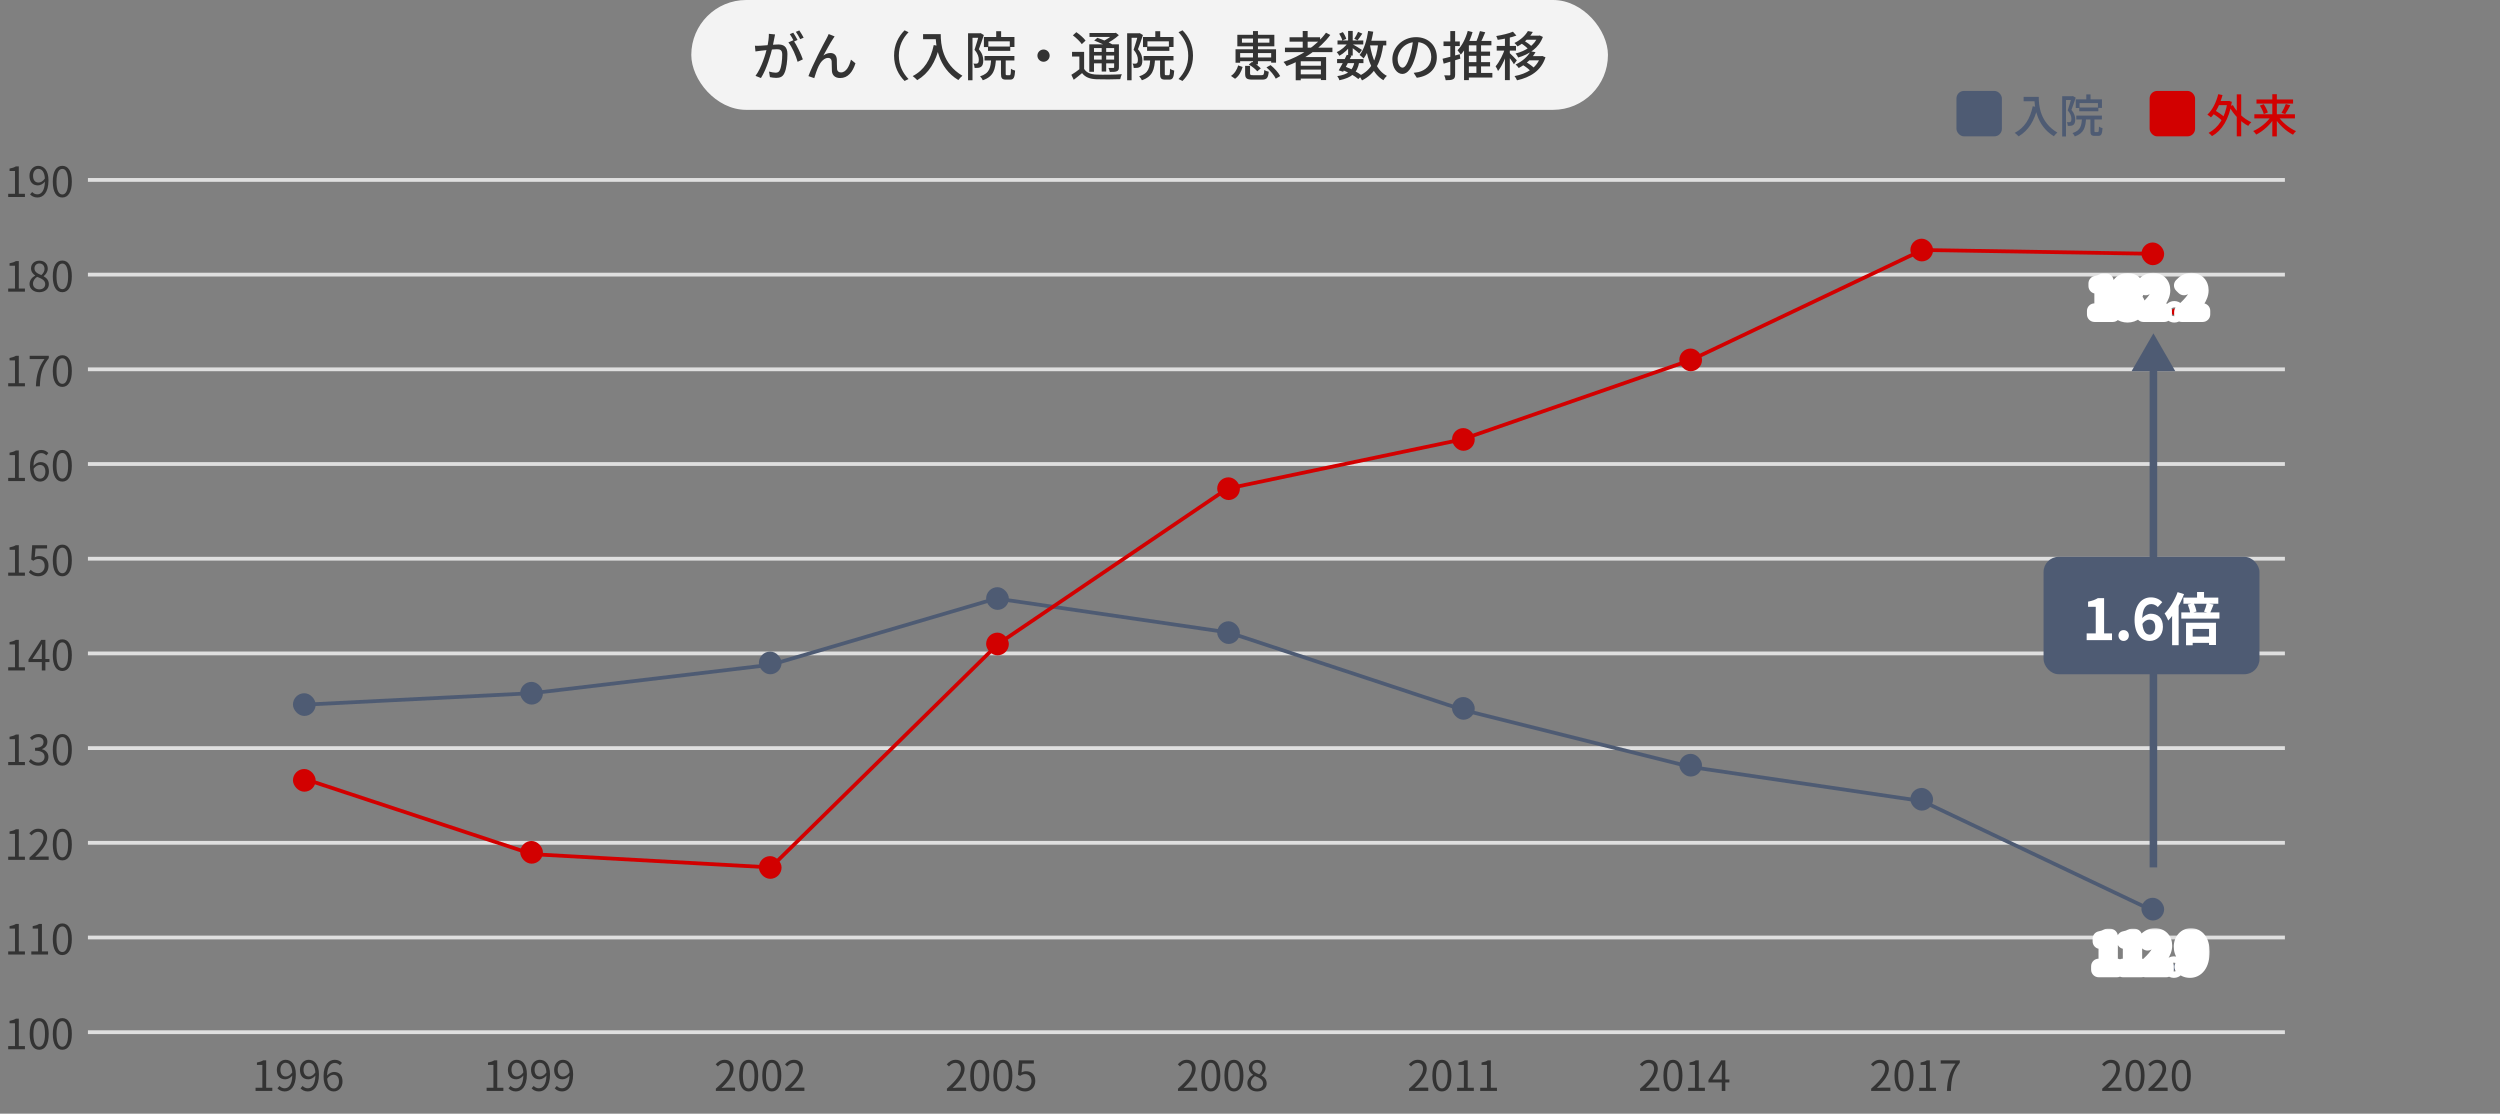 <svg width="660" height="294" viewBox="0 0 660 294" fill="none" xmlns="http://www.w3.org/2000/svg">
<rect x="0" y="0" width="660" height="294" fill="#808080" stroke="none"/>
<path d="M2.163 52V51.164H3.956V45.147H2.526V44.509C3.241 44.377 3.758 44.19 4.198 43.926H4.968V51.164H6.585V52H2.163ZM8.727 46.401C8.727 47.49 9.211 48.194 10.168 48.194C10.718 48.194 11.334 47.875 11.851 47.116C11.741 45.455 11.125 44.575 10.091 44.575C9.321 44.575 8.727 45.301 8.727 46.401ZM9.871 52.143C9.002 52.143 8.386 51.791 7.935 51.318L8.496 50.691C8.826 51.076 9.321 51.307 9.838 51.307C10.883 51.307 11.785 50.449 11.862 47.952C11.367 48.557 10.674 48.942 10.003 48.942C8.661 48.942 7.781 48.073 7.781 46.401C7.781 44.839 8.837 43.783 10.091 43.783C11.642 43.783 12.797 45.059 12.797 47.622C12.797 50.889 11.389 52.143 9.871 52.143ZM16.456 52.143C14.916 52.143 13.937 50.746 13.937 47.941C13.937 45.136 14.916 43.783 16.456 43.783C17.985 43.783 18.964 45.147 18.964 47.941C18.964 50.746 17.985 52.143 16.456 52.143ZM16.456 51.34C17.369 51.34 17.985 50.317 17.985 47.941C17.985 45.587 17.369 44.586 16.456 44.586C15.532 44.586 14.916 45.587 14.916 47.941C14.916 50.317 15.532 51.34 16.456 51.34Z" fill="#333333"/>
<path fill-rule="evenodd" clip-rule="evenodd" d="M603.211 48H23.211V47H603.211V48Z" fill="#DFDFDF"/>
<path d="M2.163 77V76.164H3.956V70.147H2.526V69.509C3.241 69.377 3.758 69.19 4.198 68.926H4.968V76.164H6.585V77H2.163ZM10.366 77.143C8.881 77.143 7.792 76.241 7.792 74.998C7.792 73.92 8.54 73.172 9.277 72.776V72.721C8.683 72.314 8.188 71.709 8.188 70.862C8.188 69.63 9.145 68.816 10.399 68.816C11.774 68.816 12.61 69.696 12.61 70.939C12.61 71.786 12.016 72.512 11.532 72.886V72.941C12.236 73.348 12.896 73.953 12.896 75.053C12.896 76.23 11.884 77.143 10.366 77.143ZM10.916 72.622C11.466 72.138 11.752 71.588 11.752 70.994C11.752 70.202 11.257 69.553 10.388 69.553C9.64 69.553 9.101 70.081 9.101 70.862C9.101 71.83 9.97 72.248 10.916 72.622ZM10.388 76.395C11.312 76.395 11.939 75.834 11.939 75.031C11.939 73.953 10.949 73.546 9.805 73.084C9.156 73.502 8.705 74.14 8.705 74.91C8.705 75.768 9.42 76.395 10.388 76.395ZM16.456 77.143C14.916 77.143 13.937 75.746 13.937 72.941C13.937 70.136 14.916 68.783 16.456 68.783C17.985 68.783 18.964 70.147 18.964 72.941C18.964 75.746 17.985 77.143 16.456 77.143ZM16.456 76.34C17.369 76.34 17.985 75.317 17.985 72.941C17.985 70.587 17.369 69.586 16.456 69.586C15.532 69.586 14.916 70.587 14.916 72.941C14.916 75.317 15.532 76.34 16.456 76.34Z" fill="#333333"/>
<path fill-rule="evenodd" clip-rule="evenodd" d="M603.211 73H23.211V72H603.211V73Z" fill="#DFDFDF"/>
<path d="M2.163 102V101.164H3.956V95.147H2.526V94.509C3.241 94.377 3.758 94.19 4.198 93.926H4.968V101.164H6.585V102H2.163ZM9.475 102C9.607 98.942 10.168 96.995 11.741 94.795H7.836V93.926H12.885V94.542C10.993 96.962 10.641 98.843 10.52 102H9.475ZM16.456 102.143C14.916 102.143 13.937 100.746 13.937 97.941C13.937 95.136 14.916 93.783 16.456 93.783C17.985 93.783 18.964 95.147 18.964 97.941C18.964 100.746 17.985 102.143 16.456 102.143ZM16.456 101.34C17.369 101.34 17.985 100.317 17.985 97.941C17.985 95.587 17.369 94.586 16.456 94.586C15.532 94.586 14.916 95.587 14.916 97.941C14.916 100.317 15.532 101.34 16.456 101.34Z" fill="#333333"/>
<path fill-rule="evenodd" clip-rule="evenodd" d="M603.211 98H23.211V97H603.211V98Z" fill="#DFDFDF"/>
<path d="M2.163 127V126.164H3.956V120.147H2.526V119.509C3.241 119.377 3.758 119.19 4.198 118.926H4.968V126.164H6.585V127H2.163ZM10.52 122.743C10.014 122.743 9.365 123.04 8.87 123.777C8.991 125.449 9.596 126.362 10.608 126.362C11.378 126.362 11.983 125.625 11.983 124.525C11.983 123.436 11.499 122.743 10.52 122.743ZM10.608 127.143C9.057 127.143 7.913 125.812 7.913 123.15C7.913 119.993 9.332 118.783 10.894 118.783C11.73 118.783 12.335 119.135 12.775 119.608L12.225 120.235C11.906 119.85 11.422 119.619 10.927 119.619C9.827 119.619 8.892 120.466 8.848 122.974C9.343 122.369 10.047 121.995 10.685 121.995C12.049 121.995 12.918 122.842 12.918 124.525C12.918 126.087 11.862 127.143 10.608 127.143ZM16.456 127.143C14.916 127.143 13.937 125.746 13.937 122.941C13.937 120.136 14.916 118.783 16.456 118.783C17.985 118.783 18.964 120.147 18.964 122.941C18.964 125.746 17.985 127.143 16.456 127.143ZM16.456 126.34C17.369 126.34 17.985 125.317 17.985 122.941C17.985 120.587 17.369 119.586 16.456 119.586C15.532 119.586 14.916 120.587 14.916 122.941C14.916 125.317 15.532 126.34 16.456 126.34Z" fill="#333333"/>
<path fill-rule="evenodd" clip-rule="evenodd" d="M603.211 123H23.211V122H603.211V123Z" fill="#DFDFDF"/>
<path d="M2.163 152V151.164H3.956V145.147H2.526V144.509C3.241 144.377 3.758 144.19 4.198 143.926H4.968V151.164H6.585V152H2.163ZM10.168 152.143C8.914 152.143 8.144 151.615 7.605 151.076L8.1 150.416C8.562 150.878 9.145 151.307 10.08 151.307C11.026 151.307 11.796 150.581 11.796 149.404C11.796 148.249 11.136 147.567 10.124 147.567C9.585 147.567 9.244 147.732 8.782 148.04L8.243 147.71L8.496 143.926H12.423V144.795H9.376L9.178 147.127C9.541 146.929 9.893 146.808 10.377 146.808C11.719 146.808 12.808 147.6 12.808 149.371C12.808 151.142 11.532 152.143 10.168 152.143ZM16.456 152.143C14.916 152.143 13.937 150.746 13.937 147.941C13.937 145.136 14.916 143.783 16.456 143.783C17.985 143.783 18.964 145.147 18.964 147.941C18.964 150.746 17.985 152.143 16.456 152.143ZM16.456 151.34C17.369 151.34 17.985 150.317 17.985 147.941C17.985 145.587 17.369 144.586 16.456 144.586C15.532 144.586 14.916 145.587 14.916 147.941C14.916 150.317 15.532 151.34 16.456 151.34Z" fill="#333333"/>
<path fill-rule="evenodd" clip-rule="evenodd" d="M603.211 148H23.211V147H603.211V148Z" fill="#DFDFDF"/>
<path d="M2.163 177V176.164H3.956V170.147H2.526V169.509C3.241 169.377 3.758 169.19 4.198 168.926H4.968V176.164H6.585V177H2.163ZM8.562 173.975H11.037V171.5C11.037 171.104 11.07 170.455 11.092 170.037H11.048C10.85 170.433 10.63 170.829 10.399 171.225L8.562 173.975ZM11.037 177V174.778H7.517V174.118L10.872 168.926H11.983V173.975H13.05V174.778H11.983V177H11.037ZM16.456 177.143C14.916 177.143 13.937 175.746 13.937 172.941C13.937 170.136 14.916 168.783 16.456 168.783C17.985 168.783 18.964 170.147 18.964 172.941C18.964 175.746 17.985 177.143 16.456 177.143ZM16.456 176.34C17.369 176.34 17.985 175.317 17.985 172.941C17.985 170.587 17.369 169.586 16.456 169.586C15.532 169.586 14.916 170.587 14.916 172.941C14.916 175.317 15.532 176.34 16.456 176.34Z" fill="#333333"/>
<path fill-rule="evenodd" clip-rule="evenodd" d="M603.211 173H23.211V172H603.211V173Z" fill="#DFDFDF"/>
<path d="M2.163 202V201.164H3.956V195.147H2.526V194.509C3.241 194.377 3.758 194.19 4.198 193.926H4.968V201.164H6.585V202H2.163ZM10.201 202.143C8.936 202.143 8.144 201.615 7.616 201.043L8.122 200.383C8.595 200.878 9.211 201.307 10.124 201.307C11.081 201.307 11.763 200.735 11.763 199.8C11.763 198.843 11.114 198.194 9.255 198.194V197.424C10.916 197.424 11.488 196.753 11.488 195.884C11.488 195.114 10.96 194.608 10.124 194.608C9.475 194.608 8.903 194.927 8.452 195.389L7.913 194.751C8.518 194.19 9.233 193.783 10.168 193.783C11.521 193.783 12.511 194.531 12.511 195.807C12.511 196.786 11.928 197.435 11.081 197.754V197.798C12.027 198.018 12.786 198.744 12.786 199.844C12.786 201.285 11.631 202.143 10.201 202.143ZM16.456 202.143C14.916 202.143 13.937 200.746 13.937 197.941C13.937 195.136 14.916 193.783 16.456 193.783C17.985 193.783 18.964 195.147 18.964 197.941C18.964 200.746 17.985 202.143 16.456 202.143ZM16.456 201.34C17.369 201.34 17.985 200.317 17.985 197.941C17.985 195.587 17.369 194.586 16.456 194.586C15.532 194.586 14.916 195.587 14.916 197.941C14.916 200.317 15.532 201.34 16.456 201.34Z" fill="#333333"/>
<path fill-rule="evenodd" clip-rule="evenodd" d="M603.211 198H23.211V197H603.211V198Z" fill="#DFDFDF"/>
<path d="M2.163 227V226.164H3.956V220.147H2.526V219.509C3.241 219.377 3.758 219.19 4.198 218.926H4.968V226.164H6.585V227H2.163ZM7.781 227V226.406C10.311 224.195 11.477 222.589 11.477 221.203C11.477 220.279 10.993 219.608 9.992 219.608C9.332 219.608 8.76 220.015 8.32 220.543L7.737 219.971C8.397 219.256 9.09 218.783 10.113 218.783C11.554 218.783 12.456 219.729 12.456 221.17C12.456 222.776 11.191 224.415 9.299 226.208C9.717 226.175 10.212 226.131 10.619 226.131H12.852V227H7.781ZM16.456 227.143C14.916 227.143 13.937 225.746 13.937 222.941C13.937 220.136 14.916 218.783 16.456 218.783C17.985 218.783 18.964 220.147 18.964 222.941C18.964 225.746 17.985 227.143 16.456 227.143ZM16.456 226.34C17.369 226.34 17.985 225.317 17.985 222.941C17.985 220.587 17.369 219.586 16.456 219.586C15.532 219.586 14.916 220.587 14.916 222.941C14.916 225.317 15.532 226.34 16.456 226.34Z" fill="#333333"/>
<path fill-rule="evenodd" clip-rule="evenodd" d="M603.211 223H23.211V222H603.211V223Z" fill="#DFDFDF"/>
<path d="M2.163 252V251.164H3.956V245.147H2.526V244.509C3.241 244.377 3.758 244.19 4.198 243.926H4.968V251.164H6.585V252H2.163ZM8.265 252V251.164H10.058V245.147H8.628V244.509C9.343 244.377 9.86 244.19 10.3 243.926H11.07V251.164H12.687V252H8.265ZM16.456 252.143C14.916 252.143 13.937 250.746 13.937 247.941C13.937 245.136 14.916 243.783 16.456 243.783C17.985 243.783 18.964 245.147 18.964 247.941C18.964 250.746 17.985 252.143 16.456 252.143ZM16.456 251.34C17.369 251.34 17.985 250.317 17.985 247.941C17.985 245.587 17.369 244.586 16.456 244.586C15.532 244.586 14.916 245.587 14.916 247.941C14.916 250.317 15.532 251.34 16.456 251.34Z" fill="#333333"/>
<path fill-rule="evenodd" clip-rule="evenodd" d="M603.211 248H23.211V247H603.211V248Z" fill="#DFDFDF"/>
<path d="M2.163 277V276.164H3.956V270.147H2.526V269.509C3.241 269.377 3.758 269.19 4.198 268.926H4.968V276.164H6.585V277H2.163ZM10.355 277.143C8.815 277.143 7.836 275.746 7.836 272.941C7.836 270.136 8.815 268.783 10.355 268.783C11.884 268.783 12.863 270.147 12.863 272.941C12.863 275.746 11.884 277.143 10.355 277.143ZM10.355 276.34C11.268 276.34 11.884 275.317 11.884 272.941C11.884 270.587 11.268 269.586 10.355 269.586C9.431 269.586 8.815 270.587 8.815 272.941C8.815 275.317 9.431 276.34 10.355 276.34ZM16.456 277.143C14.916 277.143 13.937 275.746 13.937 272.941C13.937 270.136 14.916 268.783 16.456 268.783C17.985 268.783 18.964 270.147 18.964 272.941C18.964 275.746 17.985 277.143 16.456 277.143ZM16.456 276.34C17.369 276.34 17.985 275.317 17.985 272.941C17.985 270.587 17.369 269.586 16.456 269.586C15.532 269.586 14.916 270.587 14.916 272.941C14.916 275.317 15.532 276.34 16.456 276.34Z" fill="#333333"/>
<path fill-rule="evenodd" clip-rule="evenodd" d="M603.211 273H23.211V272H603.211V273Z" fill="#DFDFDF"/>
<rect x="516.5" y="24" width="12" height="12" rx="2" fill="#4E5B73"/>
<path d="M534.236 25.58H537.632V26.732H534.236V25.58ZM537.068 25.58H538.232C538.232 27.788 538.532 32.276 543.14 35C542.876 35.204 542.42 35.696 542.216 35.972C537.524 33.14 537.068 27.92 537.068 25.58ZM536.648 28.052L537.944 28.292C537.092 31.904 535.508 34.46 532.916 35.996C532.712 35.756 532.184 35.288 531.884 35.072C534.476 33.74 535.952 31.352 536.648 28.052ZM550.784 24.92H551.9V26.756H550.784V24.92ZM548 26.228H554.912V28.496H553.856V27.212H549.008V28.508H548V26.228ZM548.924 28.388H553.964V29.372H548.924V28.388ZM548.144 30.524H554.9V31.544H548.144V30.524ZM549.644 30.992H550.736C550.616 33.572 550.208 35.168 547.748 36.02C547.652 35.756 547.352 35.336 547.136 35.132C549.284 34.448 549.56 33.176 549.644 30.992ZM551.864 30.896H552.932V34.496C552.932 34.82 552.968 34.868 553.184 34.868C553.28 34.868 553.7 34.868 553.82 34.868C554.048 34.868 554.096 34.676 554.12 33.404C554.324 33.584 554.78 33.764 555.068 33.836C554.972 35.444 554.708 35.876 553.94 35.876C553.748 35.876 553.184 35.876 553.004 35.876C552.08 35.876 551.864 35.552 551.864 34.508V30.896ZM544.412 25.388H547.244V26.408H545.42V36.02H544.412V25.388ZM546.896 25.388H547.088L547.256 25.352L547.988 25.784C547.664 26.792 547.232 28.052 546.86 29C547.676 29.972 547.856 30.8 547.856 31.52C547.856 32.228 547.712 32.732 547.352 32.984C547.172 33.104 546.956 33.176 546.704 33.212C546.464 33.236 546.176 33.248 545.9 33.236C545.888 32.96 545.804 32.528 545.636 32.252C545.888 32.264 546.092 32.276 546.26 32.264C546.404 32.264 546.524 32.228 546.62 32.156C546.788 32.036 546.848 31.748 546.848 31.4C546.848 30.788 546.656 30.008 545.876 29.132C546.26 28.04 546.68 26.504 546.896 25.712V25.388Z" fill="#4E5B73"/>
<rect x="567.5" y="24" width="12" height="12" rx="2" fill="#D20000"/>
<path d="M585.356 26.672H588.368V27.752H585.356V26.672ZM590.504 24.896H591.68V35.984H590.504V24.896ZM584.036 29.924L584.624 29.084C585.584 29.612 586.784 30.428 587.36 31.028L586.736 31.976C586.184 31.364 585.008 30.488 584.036 29.924ZM585.62 24.86L586.748 25.1C586.112 27.476 585.044 29.624 583.7 30.992C583.508 30.8 583.028 30.428 582.752 30.26C584.084 29.036 585.068 27.032 585.62 24.86ZM589.484 27.752C590.468 29.588 592.4 31.388 594.344 32.264C594.08 32.492 593.72 32.936 593.528 33.236C591.548 32.204 589.652 30.224 588.524 28.112L589.484 27.752ZM588.044 26.672H588.26L588.464 26.636L589.208 26.888C588.488 31.544 586.544 34.484 583.964 35.936C583.772 35.684 583.34 35.264 583.064 35.084C585.62 33.74 587.456 31.112 588.044 26.936V26.672ZM595.148 30.164H605.864V31.256H595.148V30.164ZM595.712 26.264H605.372V27.344H595.712V26.264ZM599.888 24.872H601.088V36.008H599.888V24.872ZM603.452 27.452L604.64 27.812C604.208 28.64 603.704 29.552 603.296 30.128L602.312 29.792C602.708 29.168 603.2 28.172 603.452 27.452ZM596.612 27.884L597.62 27.5C598.088 28.184 598.556 29.096 598.712 29.696L597.632 30.128C597.5 29.528 597.056 28.58 596.612 27.884ZM599.648 30.596L600.572 30.968C599.432 32.852 597.5 34.604 595.652 35.528C595.472 35.252 595.112 34.82 594.848 34.592C596.684 33.8 598.64 32.192 599.648 30.596ZM601.364 30.608C602.372 32.204 604.328 33.824 606.152 34.616C605.888 34.844 605.528 35.276 605.348 35.564C603.5 34.64 601.58 32.84 600.44 30.98L601.364 30.608Z" fill="#D20000"/>
<rect x="77.336" y="203.012" width="6" height="6" rx="3" fill="#D20000"/>
<rect x="137.336" y="222.012" width="6" height="6" rx="3" fill="#D20000"/>
<rect x="77.336" y="183.012" width="6" height="6" rx="3" fill="#4E5B73"/>
<rect x="137.336" y="180.012" width="6" height="6" rx="3" fill="#4E5B73"/>
<rect x="200.336" y="226.012" width="6" height="6" rx="3" fill="#D20000"/>
<rect x="200.336" y="172.012" width="6" height="6" rx="3" fill="#4E5B73"/>
<rect x="260.336" y="167.012" width="6" height="6" rx="3" fill="#D20000"/>
<rect x="260.336" y="155.012" width="6" height="6" rx="3" fill="#4E5B73"/>
<rect x="321.336" y="126.012" width="6" height="6" rx="3" fill="#D20000"/>
<rect x="321.336" y="164.012" width="6" height="6" rx="3" fill="#4E5B73"/>
<rect x="383.336" y="113.012" width="6" height="6" rx="3" fill="#D20000"/>
<rect x="383.336" y="184.012" width="6" height="6" rx="3" fill="#4E5B73"/>
<rect x="443.336" y="92.012" width="6" height="6" rx="3" fill="#D20000"/>
<rect x="443.336" y="199.012" width="6" height="6" rx="3" fill="#4E5B73"/>
<rect x="504.336" y="63.012" width="6" height="6" rx="3" fill="#D20000"/>
<rect x="504.336" y="208.012" width="6" height="6" rx="3" fill="#4E5B73"/>
<rect x="565.336" y="64.012" width="6" height="6" rx="3" fill="#D20000"/>
<rect x="565.336" y="237.012" width="6" height="6" rx="3" fill="#4E5B73"/>
<path d="M81 186L140.5 183L203.5 175.5L263 158L324.5 167L386.5 187.5L446.5 202.5L507.5 211.5L568.5 240.5" stroke="#4E5B73"/>
<path d="M67.468 288V287.164H69.261V281.147H67.831V280.509C68.546 280.377 69.063 280.19 69.503 279.926H70.273V287.164H71.89V288H67.468ZM74.032 282.401C74.032 283.49 74.516 284.194 75.473 284.194C76.023 284.194 76.639 283.875 77.156 283.116C77.046 281.455 76.43 280.575 75.396 280.575C74.626 280.575 74.032 281.301 74.032 282.401ZM75.176 288.143C74.307 288.143 73.691 287.791 73.24 287.318L73.801 286.691C74.131 287.076 74.626 287.307 75.143 287.307C76.188 287.307 77.09 286.449 77.167 283.952C76.672 284.557 75.979 284.942 75.308 284.942C73.966 284.942 73.086 284.073 73.086 282.401C73.086 280.839 74.142 279.783 75.396 279.783C76.947 279.783 78.102 281.059 78.102 283.622C78.102 286.889 76.694 288.143 75.176 288.143ZM80.133 282.401C80.133 283.49 80.617 284.194 81.574 284.194C82.124 284.194 82.74 283.875 83.257 283.116C83.147 281.455 82.531 280.575 81.497 280.575C80.727 280.575 80.133 281.301 80.133 282.401ZM81.277 288.143C80.408 288.143 79.792 287.791 79.341 287.318L79.902 286.691C80.232 287.076 80.727 287.307 81.244 287.307C82.289 287.307 83.191 286.449 83.268 283.952C82.773 284.557 82.08 284.942 81.409 284.942C80.067 284.942 79.187 284.073 79.187 282.401C79.187 280.839 80.243 279.783 81.497 279.783C83.048 279.783 84.203 281.059 84.203 283.622C84.203 286.889 82.795 288.143 81.277 288.143ZM88.028 283.743C87.522 283.743 86.873 284.04 86.378 284.777C86.499 286.449 87.104 287.362 88.116 287.362C88.886 287.362 89.491 286.625 89.491 285.525C89.491 284.436 89.007 283.743 88.028 283.743ZM88.116 288.143C86.565 288.143 85.421 286.812 85.421 284.15C85.421 280.993 86.84 279.783 88.402 279.783C89.238 279.783 89.843 280.135 90.283 280.608L89.733 281.235C89.414 280.85 88.93 280.619 88.435 280.619C87.335 280.619 86.4 281.466 86.356 283.974C86.851 283.369 87.555 282.995 88.193 282.995C89.557 282.995 90.426 283.842 90.426 285.525C90.426 287.087 89.37 288.143 88.116 288.143Z" fill="#333333"/>
<path d="M128.468 288V287.164H130.261V281.147H128.831V280.509C129.546 280.377 130.063 280.19 130.503 279.926H131.273V287.164H132.89V288H128.468ZM135.032 282.401C135.032 283.49 135.516 284.194 136.473 284.194C137.023 284.194 137.639 283.875 138.156 283.116C138.046 281.455 137.43 280.575 136.396 280.575C135.626 280.575 135.032 281.301 135.032 282.401ZM136.176 288.143C135.307 288.143 134.691 287.791 134.24 287.318L134.801 286.691C135.131 287.076 135.626 287.307 136.143 287.307C137.188 287.307 138.09 286.449 138.167 283.952C137.672 284.557 136.979 284.942 136.308 284.942C134.966 284.942 134.086 284.073 134.086 282.401C134.086 280.839 135.142 279.783 136.396 279.783C137.947 279.783 139.102 281.059 139.102 283.622C139.102 286.889 137.694 288.143 136.176 288.143ZM141.133 282.401C141.133 283.49 141.617 284.194 142.574 284.194C143.124 284.194 143.74 283.875 144.257 283.116C144.147 281.455 143.531 280.575 142.497 280.575C141.727 280.575 141.133 281.301 141.133 282.401ZM142.277 288.143C141.408 288.143 140.792 287.791 140.341 287.318L140.902 286.691C141.232 287.076 141.727 287.307 142.244 287.307C143.289 287.307 144.191 286.449 144.268 283.952C143.773 284.557 143.08 284.942 142.409 284.942C141.067 284.942 140.187 284.073 140.187 282.401C140.187 280.839 141.243 279.783 142.497 279.783C144.048 279.783 145.203 281.059 145.203 283.622C145.203 286.889 143.795 288.143 142.277 288.143ZM147.235 282.401C147.235 283.49 147.719 284.194 148.676 284.194C149.226 284.194 149.842 283.875 150.359 283.116C150.249 281.455 149.633 280.575 148.599 280.575C147.829 280.575 147.235 281.301 147.235 282.401ZM148.379 288.143C147.51 288.143 146.894 287.791 146.443 287.318L147.004 286.691C147.334 287.076 147.829 287.307 148.346 287.307C149.391 287.307 150.293 286.449 150.37 283.952C149.875 284.557 149.182 284.942 148.511 284.942C147.169 284.942 146.289 284.073 146.289 282.401C146.289 280.839 147.345 279.783 148.599 279.783C150.15 279.783 151.305 281.059 151.305 283.622C151.305 286.889 149.897 288.143 148.379 288.143Z" fill="#333333"/>
<path d="M188.984 288V287.406C191.514 285.195 192.68 283.589 192.68 282.203C192.68 281.279 192.196 280.608 191.195 280.608C190.535 280.608 189.963 281.015 189.523 281.543L188.94 280.971C189.6 280.256 190.293 279.783 191.316 279.783C192.757 279.783 193.659 280.729 193.659 282.17C193.659 283.776 192.394 285.415 190.502 287.208C190.92 287.175 191.415 287.131 191.822 287.131H194.055V288H188.984ZM197.66 288.143C196.12 288.143 195.141 286.746 195.141 283.941C195.141 281.136 196.12 279.783 197.66 279.783C199.189 279.783 200.168 281.147 200.168 283.941C200.168 286.746 199.189 288.143 197.66 288.143ZM197.66 287.34C198.573 287.34 199.189 286.317 199.189 283.941C199.189 281.587 198.573 280.586 197.66 280.586C196.736 280.586 196.12 281.587 196.12 283.941C196.12 286.317 196.736 287.34 197.66 287.34ZM203.761 288.143C202.221 288.143 201.242 286.746 201.242 283.941C201.242 281.136 202.221 279.783 203.761 279.783C205.29 279.783 206.269 281.147 206.269 283.941C206.269 286.746 205.29 288.143 203.761 288.143ZM203.761 287.34C204.674 287.34 205.29 286.317 205.29 283.941C205.29 281.587 204.674 280.586 203.761 280.586C202.837 280.586 202.221 281.587 202.221 283.941C202.221 286.317 202.837 287.34 203.761 287.34ZM207.289 288V287.406C209.819 285.195 210.985 283.589 210.985 282.203C210.985 281.279 210.501 280.608 209.5 280.608C208.84 280.608 208.268 281.015 207.828 281.543L207.245 280.971C207.905 280.256 208.598 279.783 209.621 279.783C211.062 279.783 211.964 280.729 211.964 282.17C211.964 283.776 210.699 285.415 208.807 287.208C209.225 287.175 209.72 287.131 210.127 287.131H212.36V288H207.289Z" fill="#333333"/>
<path d="M249.984 288V287.406C252.514 285.195 253.68 283.589 253.68 282.203C253.68 281.279 253.196 280.608 252.195 280.608C251.535 280.608 250.963 281.015 250.523 281.543L249.94 280.971C250.6 280.256 251.293 279.783 252.316 279.783C253.757 279.783 254.659 280.729 254.659 282.17C254.659 283.776 253.394 285.415 251.502 287.208C251.92 287.175 252.415 287.131 252.822 287.131H255.055V288H249.984ZM258.66 288.143C257.12 288.143 256.141 286.746 256.141 283.941C256.141 281.136 257.12 279.783 258.66 279.783C260.189 279.783 261.168 281.147 261.168 283.941C261.168 286.746 260.189 288.143 258.66 288.143ZM258.66 287.34C259.573 287.34 260.189 286.317 260.189 283.941C260.189 281.587 259.573 280.586 258.66 280.586C257.736 280.586 257.12 281.587 257.12 283.941C257.12 286.317 257.736 287.34 258.66 287.34ZM264.761 288.143C263.221 288.143 262.242 286.746 262.242 283.941C262.242 281.136 263.221 279.783 264.761 279.783C266.29 279.783 267.269 281.147 267.269 283.941C267.269 286.746 266.29 288.143 264.761 288.143ZM264.761 287.34C265.674 287.34 266.29 286.317 266.29 283.941C266.29 281.587 265.674 280.586 264.761 280.586C263.837 280.586 263.221 281.587 263.221 283.941C263.221 286.317 263.837 287.34 264.761 287.34ZM270.676 288.143C269.422 288.143 268.652 287.615 268.113 287.076L268.608 286.416C269.07 286.878 269.653 287.307 270.588 287.307C271.534 287.307 272.304 286.581 272.304 285.404C272.304 284.249 271.644 283.567 270.632 283.567C270.093 283.567 269.752 283.732 269.29 284.04L268.751 283.71L269.004 279.926H272.931V280.795H269.884L269.686 283.127C270.049 282.929 270.401 282.808 270.885 282.808C272.227 282.808 273.316 283.6 273.316 285.371C273.316 287.142 272.04 288.143 270.676 288.143Z" fill="#333333"/>
<path d="M310.984 288V287.406C313.514 285.195 314.68 283.589 314.68 282.203C314.68 281.279 314.196 280.608 313.195 280.608C312.535 280.608 311.963 281.015 311.523 281.543L310.94 280.971C311.6 280.256 312.293 279.783 313.316 279.783C314.757 279.783 315.659 280.729 315.659 282.17C315.659 283.776 314.394 285.415 312.502 287.208C312.92 287.175 313.415 287.131 313.822 287.131H316.055V288H310.984ZM319.66 288.143C318.12 288.143 317.141 286.746 317.141 283.941C317.141 281.136 318.12 279.783 319.66 279.783C321.189 279.783 322.168 281.147 322.168 283.941C322.168 286.746 321.189 288.143 319.66 288.143ZM319.66 287.34C320.573 287.34 321.189 286.317 321.189 283.941C321.189 281.587 320.573 280.586 319.66 280.586C318.736 280.586 318.12 281.587 318.12 283.941C318.12 286.317 318.736 287.34 319.66 287.34ZM325.761 288.143C324.221 288.143 323.242 286.746 323.242 283.941C323.242 281.136 324.221 279.783 325.761 279.783C327.29 279.783 328.269 281.147 328.269 283.941C328.269 286.746 327.29 288.143 325.761 288.143ZM325.761 287.34C326.674 287.34 327.29 286.317 327.29 283.941C327.29 281.587 326.674 280.586 325.761 280.586C324.837 280.586 324.221 281.587 324.221 283.941C324.221 286.317 324.837 287.34 325.761 287.34ZM331.874 288.143C330.389 288.143 329.3 287.241 329.3 285.998C329.3 284.92 330.048 284.172 330.785 283.776V283.721C330.191 283.314 329.696 282.709 329.696 281.862C329.696 280.63 330.653 279.816 331.907 279.816C333.282 279.816 334.118 280.696 334.118 281.939C334.118 282.786 333.524 283.512 333.04 283.886V283.941C333.744 284.348 334.404 284.953 334.404 286.053C334.404 287.23 333.392 288.143 331.874 288.143ZM332.424 283.622C332.974 283.138 333.26 282.588 333.26 281.994C333.26 281.202 332.765 280.553 331.896 280.553C331.148 280.553 330.609 281.081 330.609 281.862C330.609 282.83 331.478 283.248 332.424 283.622ZM331.896 287.395C332.82 287.395 333.447 286.834 333.447 286.031C333.447 284.953 332.457 284.546 331.313 284.084C330.664 284.502 330.213 285.14 330.213 285.91C330.213 286.768 330.928 287.395 331.896 287.395Z" fill="#333333"/>
<path d="M371.984 288V287.406C374.514 285.195 375.68 283.589 375.68 282.203C375.68 281.279 375.196 280.608 374.195 280.608C373.535 280.608 372.963 281.015 372.523 281.543L371.94 280.971C372.6 280.256 373.293 279.783 374.316 279.783C375.757 279.783 376.659 280.729 376.659 282.17C376.659 283.776 375.394 285.415 373.502 287.208C373.92 287.175 374.415 287.131 374.822 287.131H377.055V288H371.984ZM380.66 288.143C379.12 288.143 378.141 286.746 378.141 283.941C378.141 281.136 379.12 279.783 380.66 279.783C382.189 279.783 383.168 281.147 383.168 283.941C383.168 286.746 382.189 288.143 380.66 288.143ZM380.66 287.34C381.573 287.34 382.189 286.317 382.189 283.941C382.189 281.587 381.573 280.586 380.66 280.586C379.736 280.586 379.12 281.587 379.12 283.941C379.12 286.317 379.736 287.34 380.66 287.34ZM384.671 288V287.164H386.464V281.147H385.034V280.509C385.749 280.377 386.266 280.19 386.706 279.926H387.476V287.164H389.093V288H384.671ZM390.773 288V287.164H392.566V281.147H391.136V280.509C391.851 280.377 392.368 280.19 392.808 279.926H393.578V287.164H395.195V288H390.773Z" fill="#333333"/>
<path d="M432.984 288V287.406C435.514 285.195 436.68 283.589 436.68 282.203C436.68 281.279 436.196 280.608 435.195 280.608C434.535 280.608 433.963 281.015 433.523 281.543L432.94 280.971C433.6 280.256 434.293 279.783 435.316 279.783C436.757 279.783 437.659 280.729 437.659 282.17C437.659 283.776 436.394 285.415 434.502 287.208C434.92 287.175 435.415 287.131 435.822 287.131H438.055V288H432.984ZM441.66 288.143C440.12 288.143 439.141 286.746 439.141 283.941C439.141 281.136 440.12 279.783 441.66 279.783C443.189 279.783 444.168 281.147 444.168 283.941C444.168 286.746 443.189 288.143 441.66 288.143ZM441.66 287.34C442.573 287.34 443.189 286.317 443.189 283.941C443.189 281.587 442.573 280.586 441.66 280.586C440.736 280.586 440.12 281.587 440.12 283.941C440.12 286.317 440.736 287.34 441.66 287.34ZM445.671 288V287.164H447.464V281.147H446.034V280.509C446.749 280.377 447.266 280.19 447.706 279.926H448.476V287.164H450.093V288H445.671ZM452.07 284.975H454.545V282.5C454.545 282.104 454.578 281.455 454.6 281.037H454.556C454.358 281.433 454.138 281.829 453.907 282.225L452.07 284.975ZM454.545 288V285.778H451.025V285.118L454.38 279.926H455.491V284.975H456.558V285.778H455.491V288H454.545Z" fill="#333333"/>
<path d="M493.984 288V287.406C496.514 285.195 497.68 283.589 497.68 282.203C497.68 281.279 497.196 280.608 496.195 280.608C495.535 280.608 494.963 281.015 494.523 281.543L493.94 280.971C494.6 280.256 495.293 279.783 496.316 279.783C497.757 279.783 498.659 280.729 498.659 282.17C498.659 283.776 497.394 285.415 495.502 287.208C495.92 287.175 496.415 287.131 496.822 287.131H499.055V288H493.984ZM502.66 288.143C501.12 288.143 500.141 286.746 500.141 283.941C500.141 281.136 501.12 279.783 502.66 279.783C504.189 279.783 505.168 281.147 505.168 283.941C505.168 286.746 504.189 288.143 502.66 288.143ZM502.66 287.34C503.573 287.34 504.189 286.317 504.189 283.941C504.189 281.587 503.573 280.586 502.66 280.586C501.736 280.586 501.12 281.587 501.12 283.941C501.12 286.317 501.736 287.34 502.66 287.34ZM506.671 288V287.164H508.464V281.147H507.034V280.509C507.749 280.377 508.266 280.19 508.706 279.926H509.476V287.164H511.093V288H506.671ZM513.983 288C514.115 284.942 514.676 282.995 516.249 280.795H512.344V279.926H517.393V280.542C515.501 282.962 515.149 284.843 515.028 288H513.983Z" fill="#333333"/>
<path d="M554.984 288V287.406C557.514 285.195 558.68 283.589 558.68 282.203C558.68 281.279 558.196 280.608 557.195 280.608C556.535 280.608 555.963 281.015 555.523 281.543L554.94 280.971C555.6 280.256 556.293 279.783 557.316 279.783C558.757 279.783 559.659 280.729 559.659 282.17C559.659 283.776 558.394 285.415 556.502 287.208C556.92 287.175 557.415 287.131 557.822 287.131H560.055V288H554.984ZM563.66 288.143C562.12 288.143 561.141 286.746 561.141 283.941C561.141 281.136 562.12 279.783 563.66 279.783C565.189 279.783 566.168 281.147 566.168 283.941C566.168 286.746 565.189 288.143 563.66 288.143ZM563.66 287.34C564.573 287.34 565.189 286.317 565.189 283.941C565.189 281.587 564.573 280.586 563.66 280.586C562.736 280.586 562.12 281.587 562.12 283.941C562.12 286.317 562.736 287.34 563.66 287.34ZM567.187 288V287.406C569.717 285.195 570.883 283.589 570.883 282.203C570.883 281.279 570.399 280.608 569.398 280.608C568.738 280.608 568.166 281.015 567.726 281.543L567.143 280.971C567.803 280.256 568.496 279.783 569.519 279.783C570.96 279.783 571.862 280.729 571.862 282.17C571.862 283.776 570.597 285.415 568.705 287.208C569.123 287.175 569.618 287.131 570.025 287.131H572.258V288H567.187ZM575.863 288.143C574.323 288.143 573.344 286.746 573.344 283.941C573.344 281.136 574.323 279.783 575.863 279.783C577.392 279.783 578.371 281.147 578.371 283.941C578.371 286.746 577.392 288.143 575.863 288.143ZM575.863 287.34C576.776 287.34 577.392 286.317 577.392 283.941C577.392 281.587 576.776 280.586 575.863 280.586C574.939 280.586 574.323 281.587 574.323 283.941C574.323 286.317 574.939 287.34 575.863 287.34Z" fill="#333333"/>
<rect x="182.5" width="242" height="29" rx="14.5" fill="#F3F3F3"/>
<path d="M204.618 9.094C204.548 9.402 204.478 9.766 204.422 10.074C204.31 10.634 204.128 11.656 203.946 12.454C203.484 14.428 202.434 18.138 200.894 20.602L199.452 20.028C201.076 17.858 202.168 14.134 202.56 12.398C202.812 11.222 202.994 9.99 202.98 8.926L204.618 9.094ZM209.434 10.62C210.302 11.796 211.506 14.358 211.954 15.674L210.568 16.318C210.176 14.834 209.126 12.384 208.132 11.194L209.434 10.62ZM199.298 12.076C199.774 12.104 200.18 12.09 200.656 12.076C201.734 12.048 204.506 11.74 205.486 11.74C206.844 11.74 207.88 12.3 207.88 14.246C207.88 15.912 207.656 18.152 207.068 19.342C206.62 20.294 205.892 20.56 204.912 20.56C204.38 20.56 203.708 20.462 203.26 20.364L203.022 18.894C203.582 19.062 204.352 19.188 204.73 19.188C205.234 19.188 205.626 19.062 205.878 18.516C206.298 17.634 206.508 15.87 206.508 14.414C206.508 13.196 205.962 13 205.08 13C204.184 13 201.65 13.308 200.838 13.392C200.474 13.448 199.83 13.532 199.438 13.588L199.298 12.076ZM209.42 8.632C209.77 9.136 210.274 10.004 210.554 10.55L209.63 10.956C209.35 10.382 208.888 9.542 208.51 9.01L209.42 8.632ZM211.016 8.03C211.38 8.562 211.912 9.444 212.164 9.948L211.254 10.34C210.96 9.752 210.498 8.94 210.106 8.408L211.016 8.03ZM220.34 9.612C220.2 9.794 220.046 10.032 219.892 10.284C219.234 11.264 218.086 13.364 217.372 14.666C217.974 14.19 218.632 13.994 219.248 13.994C220.228 13.994 220.886 14.61 220.928 15.744C220.956 16.486 220.928 17.578 220.984 18.222C221.04 18.852 221.474 19.118 222.02 19.118C223.434 19.118 224.274 17.34 224.652 15.744L225.842 16.71C225.1 19.02 223.868 20.602 221.796 20.602C220.27 20.602 219.682 19.664 219.626 18.754C219.584 17.97 219.598 16.864 219.556 16.178C219.514 15.618 219.192 15.282 218.618 15.282C217.568 15.282 216.63 16.36 216.112 17.466C215.706 18.292 215.16 19.916 214.964 20.63L213.424 20.098C214.446 17.284 217.428 11.558 218.184 10.214C218.352 9.864 218.576 9.472 218.772 8.982L220.34 9.612ZM236.034 14.68C236.034 11.838 237.196 9.612 238.806 8.002L239.856 8.506C238.33 10.102 237.294 12.104 237.294 14.68C237.294 17.27 238.33 19.272 239.856 20.868L238.806 21.372C237.196 19.762 236.034 17.536 236.034 14.68ZM243.692 9.01H247.654V10.354H243.692V9.01ZM246.996 9.01H248.354C248.354 11.586 248.704 16.822 254.08 20C253.772 20.238 253.24 20.812 253.002 21.134C247.528 17.83 246.996 11.74 246.996 9.01ZM246.506 11.894L248.018 12.174C247.024 16.388 245.176 19.37 242.152 21.162C241.914 20.882 241.298 20.336 240.948 20.084C243.972 18.53 245.694 15.744 246.506 11.894ZM262.998 8.24H264.3V10.382H262.998V8.24ZM259.75 9.766H267.814V12.412H266.582V10.914H260.926V12.426H259.75V9.766ZM260.828 12.286H266.708V13.434H260.828V12.286ZM259.918 14.778H267.8V15.968H259.918V14.778ZM261.668 15.324H262.942C262.802 18.334 262.326 20.196 259.456 21.19C259.344 20.882 258.994 20.392 258.742 20.154C261.248 19.356 261.57 17.872 261.668 15.324ZM264.258 15.212H265.504V19.412C265.504 19.79 265.546 19.846 265.798 19.846C265.91 19.846 266.4 19.846 266.54 19.846C266.806 19.846 266.862 19.622 266.89 18.138C267.128 18.348 267.66 18.558 267.996 18.642C267.884 20.518 267.576 21.022 266.68 21.022C266.456 21.022 265.798 21.022 265.588 21.022C264.51 21.022 264.258 20.644 264.258 19.426V15.212ZM255.564 8.786H258.868V9.976H256.74V21.19H255.564V8.786ZM258.462 8.786H258.686L258.882 8.744L259.736 9.248C259.358 10.424 258.854 11.894 258.42 13C259.372 14.134 259.582 15.1 259.582 15.94C259.582 16.766 259.414 17.354 258.994 17.648C258.784 17.788 258.532 17.872 258.238 17.914C257.958 17.942 257.622 17.956 257.3 17.942C257.286 17.62 257.188 17.116 256.992 16.794C257.286 16.808 257.524 16.822 257.72 16.808C257.888 16.808 258.028 16.766 258.14 16.682C258.336 16.542 258.406 16.206 258.406 15.8C258.406 15.086 258.182 14.176 257.272 13.154C257.72 11.88 258.21 10.088 258.462 9.164V8.786ZM275.5 13.07C276.382 13.07 277.11 13.798 277.11 14.68C277.11 15.576 276.382 16.304 275.5 16.304C274.604 16.304 273.876 15.576 273.876 14.68C273.876 13.798 274.604 13.07 275.5 13.07ZM286.21 13.686V18.726H284.95V14.918H283.018V13.686H286.21ZM286.21 18.194C286.84 19.202 287.946 19.636 289.5 19.692C291.096 19.762 294.372 19.72 296.164 19.594C296.01 19.902 295.814 20.504 295.744 20.896C294.106 20.966 291.124 20.994 289.486 20.924C287.722 20.854 286.518 20.406 285.664 19.3C284.978 19.888 284.264 20.462 283.466 21.064L282.836 19.748C283.522 19.342 284.348 18.768 285.062 18.194H286.21ZM283.242 9.332L284.152 8.492C285.048 9.108 286.112 10.032 286.588 10.718L285.594 11.656C285.146 10.97 284.11 9.99 283.242 9.332ZM288.87 10.704L289.71 9.976C290.998 10.424 292.762 11.18 293.7 11.74L292.804 12.552C291.936 12.006 290.2 11.208 288.87 10.704ZM287.568 11.698H294.75V12.692H288.814V18.95H287.568V11.698ZM294.134 11.698H295.394V17.732C295.394 18.32 295.282 18.614 294.876 18.796C294.484 18.992 293.882 18.992 292.986 18.992C292.93 18.67 292.776 18.222 292.636 17.928C293.196 17.956 293.742 17.942 293.91 17.942C294.078 17.942 294.134 17.886 294.134 17.718V11.698ZM287.624 8.716H294.47V9.752H287.624V8.716ZM288.254 13.714H294.596V14.666H288.254V13.714ZM288.254 15.73H294.596V16.724H288.254V15.73ZM290.844 12.146H292.034V18.894H290.844V12.146ZM294.008 8.716H294.316L294.582 8.646L295.38 9.29C294.414 10.186 293.014 11.11 291.726 11.684C291.572 11.46 291.25 11.11 291.054 10.928C292.16 10.452 293.42 9.612 294.008 8.954V8.716ZM304.998 8.24H306.3V10.382H304.998V8.24ZM301.75 9.766H309.814V12.412H308.582V10.914H302.926V12.426H301.75V9.766ZM302.828 12.286H308.708V13.434H302.828V12.286ZM301.918 14.778H309.8V15.968H301.918V14.778ZM303.668 15.324H304.942C304.802 18.334 304.326 20.196 301.456 21.19C301.344 20.882 300.994 20.392 300.742 20.154C303.248 19.356 303.57 17.872 303.668 15.324ZM306.258 15.212H307.504V19.412C307.504 19.79 307.546 19.846 307.798 19.846C307.91 19.846 308.4 19.846 308.54 19.846C308.806 19.846 308.862 19.622 308.89 18.138C309.128 18.348 309.66 18.558 309.996 18.642C309.884 20.518 309.576 21.022 308.68 21.022C308.456 21.022 307.798 21.022 307.588 21.022C306.51 21.022 306.258 20.644 306.258 19.426V15.212ZM297.564 8.786H300.868V9.976H298.74V21.19H297.564V8.786ZM300.462 8.786H300.686L300.882 8.744L301.736 9.248C301.358 10.424 300.854 11.894 300.42 13C301.372 14.134 301.582 15.1 301.582 15.94C301.582 16.766 301.414 17.354 300.994 17.648C300.784 17.788 300.532 17.872 300.238 17.914C299.958 17.942 299.622 17.956 299.3 17.942C299.286 17.62 299.188 17.116 298.992 16.794C299.286 16.808 299.524 16.822 299.72 16.808C299.888 16.808 300.028 16.766 300.14 16.682C300.336 16.542 300.406 16.206 300.406 15.8C300.406 15.086 300.182 14.176 299.272 13.154C299.72 11.88 300.21 10.088 300.462 9.164V8.786ZM314.952 14.68C314.952 17.536 313.79 19.762 312.18 21.372L311.13 20.868C312.656 19.272 313.692 17.27 313.692 14.68C313.692 12.104 312.656 10.102 311.13 8.506L312.18 8.002C313.79 9.612 314.952 11.838 314.952 14.68ZM328.714 17.382H330.016V19.412C330.016 19.776 330.142 19.846 330.828 19.846C331.136 19.846 332.62 19.846 333.054 19.846C333.614 19.846 333.712 19.678 333.768 18.474C334.034 18.67 334.594 18.866 334.944 18.936C334.79 20.616 334.412 21.022 333.166 21.022C332.83 21.022 331.024 21.022 330.702 21.022C329.092 21.022 328.714 20.672 328.714 19.426V17.382ZM329.68 17.032L330.562 16.332C331.388 16.78 332.368 17.494 332.844 18.054L331.92 18.824C331.486 18.278 330.52 17.522 329.68 17.032ZM334.342 17.788L335.434 17.186C336.442 17.998 337.52 19.188 337.968 20.084L336.806 20.77C336.4 19.888 335.364 18.656 334.342 17.788ZM326.88 17.27L328.056 17.676C327.692 18.894 327.118 20.07 326.054 20.798L324.976 20.042C325.942 19.412 326.572 18.362 326.88 17.27ZM327.874 10.172V11.264H335.126V10.172H327.874ZM326.656 9.192H336.428V12.23H326.656V9.192ZM330.786 8.198H332.102V16.99H330.786V8.198ZM326.18 13.014H336.876V16.542H335.588V14.008H327.398V16.57H326.18V13.014ZM326.866 15.17H336.204V16.164H326.866V15.17ZM339.228 12.58H351.758V13.756H339.228V12.58ZM340.446 9.836H348.51V10.998H340.446V9.836ZM342.812 17.354H349.252V18.376H342.812V17.354ZM342.812 19.622H349.252V20.756H342.812V19.622ZM343.918 8.184H345.22V13.224H343.918V8.184ZM350.064 8.632L351.198 9.234C348.412 12.972 344.17 15.758 339.676 17.452C339.508 17.158 339.116 16.612 338.85 16.346C343.386 14.834 347.53 12.132 350.064 8.632ZM342.07 15.072H350.092V21.134H348.72V16.178H343.4V21.19H342.07V15.072ZM352.99 15.59H359.948V16.668H352.99V15.59ZM353.102 10.676H359.906V11.74H353.102V10.676ZM355.552 14.47L356.784 14.736C356.126 16.136 355.23 17.844 354.586 18.95L353.424 18.572C354.068 17.508 354.964 15.772 355.552 14.47ZM357.596 16.29L358.828 16.416C358.338 19.244 356.868 20.504 353.592 21.19C353.508 20.826 353.256 20.364 353.032 20.098C355.888 19.664 357.162 18.628 357.596 16.29ZM358.534 8.408L359.654 8.884C359.22 9.514 358.772 10.2 358.394 10.648L357.526 10.242C357.862 9.752 358.296 8.954 358.534 8.408ZM355.902 8.17H357.12V14.652H355.902V8.17ZM353.55 8.884L354.516 8.478C354.908 9.024 355.272 9.752 355.412 10.256L354.376 10.704C354.264 10.214 353.914 9.458 353.55 8.884ZM355.93 11.18L356.798 11.698C356.112 12.846 354.782 14.078 353.592 14.736C353.438 14.442 353.144 14.008 352.892 13.756C354.04 13.266 355.314 12.202 355.93 11.18ZM356.994 11.628C357.498 11.88 359.164 12.902 359.556 13.182L358.842 14.12C358.338 13.63 356.966 12.58 356.364 12.174L356.994 11.628ZM360.928 10.746H365.982V11.978H360.928V10.746ZM361.194 8.17L362.538 8.366C362.076 11.18 361.25 13.77 359.99 15.436C359.78 15.198 359.234 14.722 358.94 14.512C360.116 13.056 360.83 10.676 361.194 8.17ZM363.854 11.474L365.212 11.614C364.568 16.43 363.098 19.426 359.57 21.232C359.43 20.91 359.038 20.308 358.786 20.028C362.062 18.53 363.35 15.8 363.854 11.474ZM361.656 11.782C362.258 15.506 363.546 18.684 366.136 20.028C365.828 20.294 365.408 20.812 365.212 21.176C362.426 19.538 361.152 16.192 360.466 11.978L361.656 11.782ZM354.432 18.474L355.132 17.578C356.798 18.208 358.548 19.16 359.528 19.93L358.604 20.868C357.68 20.084 356.028 19.132 354.432 18.474ZM374.55 10.438C374.368 11.88 374.088 13.518 373.626 15.072C372.772 17.928 371.624 19.524 370.224 19.524C368.838 19.524 367.578 17.97 367.578 15.632C367.578 12.51 370.322 9.808 373.836 9.808C377.196 9.808 379.324 12.16 379.324 15.1C379.324 18.04 377.448 20.056 374.032 20.532L373.206 19.23C373.696 19.174 374.102 19.104 374.452 19.034C376.244 18.614 377.854 17.298 377.854 15.044C377.854 12.818 376.384 11.096 373.808 11.096C370.77 11.096 368.978 13.574 368.978 15.506C368.978 17.116 369.678 17.858 370.266 17.858C370.896 17.858 371.554 16.934 372.212 14.778C372.618 13.448 372.926 11.852 373.066 10.396L374.55 10.438ZM387.052 13.616H393.38V14.736H387.052V13.616ZM387.052 16.402H393.38V17.536H387.052V16.402ZM386.912 19.258H393.982V20.462H386.912V19.258ZM389.768 11.418H391V19.65H389.768V11.418ZM390.706 8.212L392.106 8.52C391.644 9.668 391.07 10.942 390.622 11.754L389.502 11.46C389.936 10.592 390.44 9.206 390.706 8.212ZM387.486 8.156L388.76 8.478C388.088 10.76 386.968 12.986 385.652 14.414C385.47 14.134 385.036 13.546 384.784 13.266C385.988 12.062 386.94 10.158 387.486 8.156ZM387.78 10.802H393.73V11.964H387.78V21.162H386.506V11.488L387.178 10.802H387.78ZM380.836 15.506C381.984 15.24 383.706 14.778 385.372 14.316L385.526 15.492C384 15.954 382.39 16.43 381.13 16.808L380.836 15.506ZM381.088 10.942H385.386V12.16H381.088V10.942ZM382.88 8.198H384.154V19.636C384.154 20.336 384.028 20.7 383.622 20.91C383.202 21.134 382.6 21.176 381.662 21.176C381.62 20.826 381.452 20.252 381.27 19.888C381.872 19.916 382.446 19.916 382.628 19.902C382.81 19.902 382.88 19.846 382.88 19.636V8.198ZM403.362 8.198L404.664 8.436C403.824 9.864 402.55 11.208 400.632 12.258C400.464 11.978 400.072 11.544 399.806 11.348C401.57 10.494 402.746 9.276 403.362 8.198ZM403.18 9.416H406.498V10.494H402.424L403.18 9.416ZM406.022 9.416H406.26L406.484 9.36L407.324 9.752C406.232 12.692 403.67 14.358 400.8 15.184C400.674 14.862 400.352 14.372 400.114 14.12C402.718 13.504 405.14 11.964 406.022 9.612V9.416ZM401.654 11.488L402.494 10.83C403.194 11.25 404.048 11.88 404.468 12.37L403.586 13.098C403.194 12.622 402.354 11.936 401.654 11.488ZM404.076 13.546L405.378 13.77C404.496 15.338 403.082 16.836 400.94 17.956C400.758 17.662 400.38 17.228 400.114 17.032C402.102 16.108 403.418 14.764 404.076 13.546ZM403.88 14.82H407.072V15.926H403.11L403.88 14.82ZM406.652 14.82H406.918L407.156 14.778L408.01 15.128C406.848 18.712 403.964 20.42 400.492 21.204C400.366 20.882 400.072 20.35 399.834 20.084C403.012 19.51 405.728 17.928 406.652 15.03V14.82ZM401.99 17.144L402.886 16.402C403.698 16.85 404.678 17.564 405.154 18.096L404.216 18.908C403.768 18.376 402.816 17.62 401.99 17.144ZM397.3 9.416H398.588V21.162H397.3V9.416ZM395.13 12.132H400.226V13.364H395.13V12.132ZM397.37 12.622L398.168 12.958C397.622 14.946 396.558 17.424 395.48 18.754C395.354 18.376 395.06 17.83 394.836 17.508C395.83 16.388 396.894 14.274 397.37 12.622ZM399.414 8.366L400.324 9.388C398.98 9.92 397.02 10.298 395.396 10.522C395.326 10.228 395.158 9.794 395.004 9.514C396.572 9.248 398.364 8.842 399.414 8.366ZM398.546 13.994C398.896 14.288 400.17 15.604 400.45 15.926L399.68 16.976C399.344 16.36 398.378 15.044 397.944 14.526L398.546 13.994Z" fill="#333333"/>
<path d="M80 205.5L140.5 225.5L203.5 229L263.5 170L324 129L386 116L446.5 95L507.5 66L568.5 67" stroke="#D20000"/>
<mask id="path-56-outside-1_2088_12740" maskUnits="userSpaceOnUse" x="550.5" y="72" width="34" height="14" fill="black">
<rect fill="white" x="550.5" y="72" width="34" height="14"/>
<path d="M552.954 83V82.088H554.91V75.524H553.35V74.828C554.13 74.684 554.694 74.48 555.174 74.192H556.014V82.088H557.778V83H552.954ZM561.662 83.156C560.042 83.156 558.854 82.172 558.854 80.816C558.854 79.64 559.67 78.824 560.474 78.392V78.332C559.826 77.888 559.286 77.228 559.286 76.304C559.286 74.96 560.33 74.072 561.698 74.072C563.198 74.072 564.11 75.032 564.11 76.388C564.11 77.312 563.462 78.104 562.934 78.512V78.572C563.702 79.016 564.422 79.676 564.422 80.876C564.422 82.16 563.318 83.156 561.662 83.156ZM562.262 78.224C562.862 77.696 563.174 77.096 563.174 76.448C563.174 75.584 562.634 74.876 561.686 74.876C560.87 74.876 560.282 75.452 560.282 76.304C560.282 77.36 561.23 77.816 562.262 78.224ZM561.686 82.34C562.694 82.34 563.378 81.728 563.378 80.852C563.378 79.676 562.298 79.232 561.05 78.728C560.342 79.184 559.85 79.88 559.85 80.72C559.85 81.656 560.63 82.34 561.686 82.34ZM565.858 83V82.352C568.618 79.94 569.89 78.188 569.89 76.676C569.89 75.668 569.362 74.936 568.27 74.936C567.55 74.936 566.926 75.38 566.446 75.956L565.81 75.332C566.53 74.552 567.286 74.036 568.402 74.036C569.974 74.036 570.958 75.068 570.958 76.64C570.958 78.392 569.578 80.18 567.514 82.136C567.97 82.1 568.51 82.052 568.954 82.052H571.39V83H565.858ZM574.014 83.156C573.582 83.156 573.222 82.82 573.222 82.328C573.222 81.824 573.582 81.476 574.014 81.476C574.446 81.476 574.806 81.824 574.806 82.328C574.806 82.82 574.446 83.156 574.014 83.156ZM575.974 83V82.352C578.734 79.94 580.006 78.188 580.006 76.676C580.006 75.668 579.478 74.936 578.386 74.936C577.666 74.936 577.042 75.38 576.562 75.956L575.926 75.332C576.646 74.552 577.402 74.036 578.518 74.036C580.09 74.036 581.074 75.068 581.074 76.64C581.074 78.392 579.694 80.18 577.63 82.136C578.086 82.1 578.626 82.052 579.07 82.052H581.506V83H575.974Z"/>
</mask>
<path d="M552.954 83V82.088H554.91V75.524H553.35V74.828C554.13 74.684 554.694 74.48 555.174 74.192H556.014V82.088H557.778V83H552.954ZM561.662 83.156C560.042 83.156 558.854 82.172 558.854 80.816C558.854 79.64 559.67 78.824 560.474 78.392V78.332C559.826 77.888 559.286 77.228 559.286 76.304C559.286 74.96 560.33 74.072 561.698 74.072C563.198 74.072 564.11 75.032 564.11 76.388C564.11 77.312 563.462 78.104 562.934 78.512V78.572C563.702 79.016 564.422 79.676 564.422 80.876C564.422 82.16 563.318 83.156 561.662 83.156ZM562.262 78.224C562.862 77.696 563.174 77.096 563.174 76.448C563.174 75.584 562.634 74.876 561.686 74.876C560.87 74.876 560.282 75.452 560.282 76.304C560.282 77.36 561.23 77.816 562.262 78.224ZM561.686 82.34C562.694 82.34 563.378 81.728 563.378 80.852C563.378 79.676 562.298 79.232 561.05 78.728C560.342 79.184 559.85 79.88 559.85 80.72C559.85 81.656 560.63 82.34 561.686 82.34ZM565.858 83V82.352C568.618 79.94 569.89 78.188 569.89 76.676C569.89 75.668 569.362 74.936 568.27 74.936C567.55 74.936 566.926 75.38 566.446 75.956L565.81 75.332C566.53 74.552 567.286 74.036 568.402 74.036C569.974 74.036 570.958 75.068 570.958 76.64C570.958 78.392 569.578 80.18 567.514 82.136C567.97 82.1 568.51 82.052 568.954 82.052H571.39V83H565.858ZM574.014 83.156C573.582 83.156 573.222 82.82 573.222 82.328C573.222 81.824 573.582 81.476 574.014 81.476C574.446 81.476 574.806 81.824 574.806 82.328C574.806 82.82 574.446 83.156 574.014 83.156ZM575.974 83V82.352C578.734 79.94 580.006 78.188 580.006 76.676C580.006 75.668 579.478 74.936 578.386 74.936C577.666 74.936 577.042 75.38 576.562 75.956L575.926 75.332C576.646 74.552 577.402 74.036 578.518 74.036C580.09 74.036 581.074 75.068 581.074 76.64C581.074 78.392 579.694 80.18 577.63 82.136C578.086 82.1 578.626 82.052 579.07 82.052H581.506V83H575.974Z" fill="#D20000"/>
<path d="M552.954 83H550.954C550.954 84.105 551.849 85 552.954 85V83ZM552.954 82.088V80.088C551.849 80.088 550.954 80.983 550.954 82.088H552.954ZM554.91 82.088V84.088C556.014 84.088 556.91 83.193 556.91 82.088H554.91ZM554.91 75.524H556.91C556.91 74.419 556.014 73.524 554.91 73.524V75.524ZM553.35 75.524H551.35C551.35 76.629 552.245 77.524 553.35 77.524V75.524ZM553.35 74.828L552.986 72.861C552.038 73.036 551.35 73.864 551.35 74.828H553.35ZM555.174 74.192V72.192C554.811 72.192 554.455 72.29 554.145 72.477L555.174 74.192ZM556.014 74.192H558.014C558.014 73.087 557.118 72.192 556.014 72.192V74.192ZM556.014 82.088H554.014C554.014 83.193 554.909 84.088 556.014 84.088V82.088ZM557.778 82.088H559.778C559.778 80.983 558.882 80.088 557.778 80.088V82.088ZM557.778 83V85C558.882 85 559.778 84.105 559.778 83H557.778ZM554.954 83V82.088H550.954V83H554.954ZM552.954 84.088H554.91V80.088H552.954V84.088ZM556.91 82.088V75.524H552.91V82.088H556.91ZM554.91 73.524H553.35V77.524H554.91V73.524ZM555.35 75.524V74.828H551.35V75.524H555.35ZM553.713 76.795C554.662 76.62 555.467 76.348 556.203 75.907L554.145 72.477C553.92 72.612 553.597 72.749 552.986 72.861L553.713 76.795ZM555.174 76.192H556.014V72.192H555.174V76.192ZM554.014 74.192V82.088H558.014V74.192H554.014ZM556.014 84.088H557.778V80.088H556.014V84.088ZM555.778 82.088V83H559.778V82.088H555.778ZM557.778 81H552.954V85H557.778V81ZM560.474 78.392L561.42 80.154C562.069 79.805 562.474 79.128 562.474 78.392H560.474ZM560.474 78.332H562.474C562.474 77.672 562.149 77.055 561.604 76.682L560.474 78.332ZM562.934 78.512L561.711 76.929C561.221 77.308 560.934 77.893 560.934 78.512H562.934ZM562.934 78.572H560.934C560.934 79.286 561.315 79.946 561.933 80.303L562.934 78.572ZM562.262 78.224L561.527 80.084C562.225 80.36 563.019 80.222 563.583 79.725L562.262 78.224ZM561.05 78.728L561.799 76.874C561.196 76.63 560.513 76.695 559.967 77.047L561.05 78.728ZM561.662 81.156C561.248 81.156 561.019 81.031 560.929 80.957C560.886 80.921 560.871 80.894 560.866 80.884C560.862 80.875 560.854 80.857 560.854 80.816H556.854C556.854 83.606 559.298 85.156 561.662 85.156V81.156ZM560.854 80.816C560.854 80.72 560.879 80.636 560.961 80.527C561.057 80.4 561.218 80.263 561.42 80.154L559.527 76.63C558.389 77.242 556.854 78.605 556.854 80.816H560.854ZM562.474 78.392V78.332H558.474V78.392H562.474ZM561.604 76.682C561.44 76.569 561.356 76.474 561.319 76.416C561.303 76.391 561.296 76.374 561.293 76.364C561.29 76.355 561.286 76.337 561.286 76.304H557.286C557.286 78.126 558.383 79.324 559.343 79.982L561.604 76.682ZM561.286 76.304C561.286 76.23 561.299 76.198 561.302 76.191C561.305 76.184 561.309 76.178 561.319 76.168C561.337 76.152 561.443 76.072 561.698 76.072V72.072C559.423 72.072 557.286 73.668 557.286 76.304H561.286ZM561.698 76.072C561.86 76.072 561.957 76.098 562.005 76.116C562.03 76.125 562.044 76.133 562.051 76.138C562.059 76.142 562.062 76.145 562.062 76.146C562.063 76.147 562.064 76.148 562.067 76.151C562.069 76.155 562.074 76.163 562.079 76.178C562.091 76.207 562.11 76.273 562.11 76.388H566.11C566.11 75.252 565.719 74.134 564.87 73.297C564.021 72.46 562.883 72.072 561.698 72.072V76.072ZM562.11 76.388C562.11 76.379 562.112 76.443 562.024 76.583C561.936 76.724 561.81 76.853 561.711 76.929L564.157 80.095C564.909 79.513 566.11 78.204 566.11 76.388H562.11ZM560.934 78.512V78.572H564.934V78.512H560.934ZM561.933 80.303C562.195 80.455 562.312 80.568 562.362 80.635C562.383 80.663 562.393 80.685 562.401 80.707C562.408 80.729 562.422 80.78 562.422 80.876H566.422C566.422 78.639 564.979 77.444 563.935 76.841L561.933 80.303ZM562.422 80.876C562.422 80.909 562.421 80.928 562.369 80.972C562.303 81.028 562.094 81.156 561.662 81.156V85.156C564.1 85.156 566.422 83.561 566.422 80.876H562.422ZM563.583 79.725C564.496 78.922 565.174 77.812 565.174 76.448H561.174C561.174 76.449 561.174 76.448 561.174 76.446C561.174 76.445 561.174 76.443 561.175 76.443C561.175 76.441 561.174 76.448 561.165 76.465C561.147 76.501 561.09 76.591 560.941 76.723L563.583 79.725ZM565.174 76.448C565.174 75.61 564.911 74.718 564.28 74.009C563.623 73.271 562.695 72.876 561.686 72.876V76.876C561.671 76.876 561.608 76.872 561.522 76.835C561.434 76.797 561.354 76.738 561.291 76.667C561.167 76.528 561.174 76.422 561.174 76.448H565.174ZM561.686 72.876C560.795 72.876 559.918 73.198 559.259 73.861C558.6 74.523 558.282 75.405 558.282 76.304H562.282C562.282 76.351 562.257 76.519 562.096 76.68C561.936 76.842 561.76 76.876 561.686 76.876V72.876ZM558.282 76.304C558.282 77.558 558.896 78.469 559.625 79.06C560.258 79.574 561.025 79.885 561.527 80.084L562.997 76.364C562.753 76.268 562.565 76.188 562.409 76.11C562.253 76.032 562.176 75.979 562.145 75.954C562.119 75.933 562.164 75.963 562.212 76.054C562.267 76.156 562.282 76.253 562.282 76.304H558.282ZM561.686 84.34C562.59 84.34 563.511 84.062 564.234 83.423C564.976 82.767 565.378 81.843 565.378 80.852H561.378C561.378 80.808 561.387 80.733 561.426 80.645C561.465 80.557 561.522 80.482 561.585 80.426C561.715 80.312 561.789 80.34 561.686 80.34V84.34ZM565.378 80.852C565.378 79.496 564.689 78.547 563.885 77.941C563.206 77.429 562.352 77.097 561.799 76.874L560.301 80.582C560.622 80.712 560.869 80.813 561.085 80.915C561.3 81.017 561.417 81.089 561.478 81.135C561.533 81.177 561.494 81.161 561.446 81.075C561.389 80.974 561.378 80.882 561.378 80.852H565.378ZM559.967 77.047C558.856 77.762 557.85 79.021 557.85 80.72H561.85C561.85 80.706 561.85 80.688 561.877 80.645C561.91 80.593 561.986 80.504 562.133 80.409L559.967 77.047ZM557.85 80.72C557.85 82.992 559.771 84.34 561.686 84.34V80.34C561.587 80.34 561.615 80.311 561.694 80.38C561.733 80.414 561.775 80.466 561.807 80.535C561.839 80.606 561.85 80.672 561.85 80.72H557.85ZM565.858 83H563.858C563.858 84.105 564.754 85 565.858 85V83ZM565.858 82.352L564.542 80.846C564.107 81.226 563.858 81.775 563.858 82.352H565.858ZM566.446 75.956L565.045 77.384C565.444 77.775 565.988 77.981 566.546 77.954C567.104 77.925 567.625 77.665 567.983 77.236L566.446 75.956ZM565.81 75.332L564.34 73.975C563.607 74.77 563.638 76.003 564.409 76.76L565.81 75.332ZM567.514 82.136L566.138 80.684C565.523 81.267 565.342 82.175 565.687 82.949C566.031 83.723 566.827 84.197 567.671 84.13L567.514 82.136ZM571.39 82.052H573.39C573.39 80.947 572.495 80.052 571.39 80.052V82.052ZM571.39 83V85C572.495 85 573.39 84.105 573.39 83H571.39ZM567.858 83V82.352H563.858V83H567.858ZM567.174 83.858C568.602 82.61 569.743 81.451 570.537 80.339C571.329 79.229 571.89 78.008 571.89 76.676H567.89C567.89 76.856 567.815 77.267 567.281 78.014C566.749 78.759 565.874 79.682 564.542 80.846L567.174 83.858ZM571.89 76.676C571.89 75.846 571.673 74.892 570.999 74.116C570.288 73.298 569.292 72.936 568.27 72.936V76.936C568.319 76.936 568.291 76.944 568.216 76.913C568.137 76.88 568.05 76.821 567.98 76.74C567.843 76.582 567.89 76.498 567.89 76.676H571.89ZM568.27 72.936C566.692 72.936 565.559 73.896 564.91 74.676L567.983 77.236C568.118 77.073 568.229 76.986 568.295 76.947C568.351 76.913 568.336 76.936 568.27 76.936V72.936ZM567.847 74.528L567.211 73.904L564.409 76.76L565.045 77.384L567.847 74.528ZM567.28 76.689C567.56 76.385 567.758 76.233 567.91 76.15C568.036 76.082 568.177 76.036 568.402 76.036V72.036C566.509 72.036 565.259 72.98 564.34 73.975L567.28 76.689ZM568.402 76.036C568.738 76.036 568.829 76.136 568.837 76.144C568.851 76.158 568.958 76.274 568.958 76.64H572.958C572.958 75.434 572.574 74.248 571.703 73.353C570.825 72.452 569.638 72.036 568.402 72.036V76.036ZM568.958 76.64C568.958 76.981 568.823 77.481 568.343 78.207C567.862 78.933 567.127 79.748 566.138 80.684L568.89 83.588C569.965 82.568 570.952 81.511 571.678 80.416C572.403 79.32 572.958 78.051 572.958 76.64H568.958ZM567.671 84.13C568.172 84.09 568.61 84.052 568.954 84.052V80.052C568.41 80.052 567.768 80.11 567.357 80.142L567.671 84.13ZM568.954 84.052H571.39V80.052H568.954V84.052ZM569.39 82.052V83H573.39V82.052H569.39ZM571.39 81H565.858V85H571.39V81ZM574.014 81.156C574.326 81.156 574.642 81.281 574.878 81.52C575.12 81.764 575.222 82.07 575.222 82.328H571.222C571.222 83.905 572.458 85.156 574.014 85.156V81.156ZM575.222 82.328C575.222 82.565 575.131 82.856 574.899 83.098C574.67 83.337 574.349 83.476 574.014 83.476V79.476C572.402 79.476 571.222 80.797 571.222 82.328H575.222ZM574.014 83.476C573.68 83.476 573.359 83.337 573.13 83.098C572.897 82.856 572.806 82.565 572.806 82.328H576.806C576.806 80.797 575.627 79.476 574.014 79.476V83.476ZM572.806 82.328C572.806 82.07 572.909 81.764 573.151 81.52C573.387 81.281 573.703 81.156 574.014 81.156V85.156C575.57 85.156 576.806 83.905 576.806 82.328H572.806ZM575.974 83H573.974C573.974 84.105 574.87 85 575.974 85V83ZM575.974 82.352L574.658 80.846C574.224 81.226 573.974 81.775 573.974 82.352H575.974ZM576.562 75.956L575.161 77.384C575.56 77.775 576.104 77.981 576.662 77.954C577.22 77.925 577.741 77.665 578.099 77.236L576.562 75.956ZM575.926 75.332L574.457 73.975C573.723 74.77 573.754 76.003 574.525 76.76L575.926 75.332ZM577.63 82.136L576.254 80.684C575.639 81.267 575.458 82.175 575.803 82.949C576.147 83.723 576.943 84.197 577.788 84.13L577.63 82.136ZM581.506 82.052H583.506C583.506 80.947 582.611 80.052 581.506 80.052V82.052ZM581.506 83V85C582.611 85 583.506 84.105 583.506 83H581.506ZM577.974 83V82.352H573.974V83H577.974ZM577.29 83.858C578.719 82.61 579.859 81.451 580.653 80.339C581.445 79.229 582.006 78.008 582.006 76.676H578.006C578.006 76.856 577.931 77.267 577.398 78.014C576.866 78.759 575.99 79.682 574.658 80.846L577.29 83.858ZM582.006 76.676C582.006 75.846 581.789 74.892 581.115 74.116C580.404 73.298 579.408 72.936 578.386 72.936V76.936C578.436 76.936 578.407 76.944 578.333 76.913C578.253 76.88 578.166 76.821 578.096 76.74C577.959 76.582 578.006 76.498 578.006 76.676H582.006ZM578.386 72.936C576.808 72.936 575.675 73.896 575.026 74.676L578.099 77.236C578.234 77.073 578.345 76.986 578.411 76.947C578.467 76.913 578.452 76.936 578.386 76.936V72.936ZM577.963 74.528L577.327 73.904L574.525 76.76L575.161 77.384L577.963 74.528ZM577.396 76.689C577.676 76.385 577.874 76.233 578.026 76.15C578.152 76.082 578.293 76.036 578.518 76.036V72.036C576.625 72.036 575.375 72.98 574.457 73.975L577.396 76.689ZM578.518 76.036C578.854 76.036 578.945 76.136 578.953 76.144C578.967 76.158 579.074 76.274 579.074 76.64H583.074C583.074 75.434 582.69 74.248 581.819 73.353C580.941 72.452 579.754 72.036 578.518 72.036V76.036ZM579.074 76.64C579.074 76.981 578.939 77.481 578.459 78.207C577.978 78.933 577.243 79.748 576.254 80.684L579.006 83.588C580.081 82.568 581.068 81.511 581.794 80.416C582.519 79.32 583.074 78.051 583.074 76.64H579.074ZM577.788 84.13C578.288 84.09 578.726 84.052 579.07 84.052V80.052C578.526 80.052 577.884 80.11 577.473 80.142L577.788 84.13ZM579.07 84.052H581.506V80.052H579.07V84.052ZM579.506 82.052V83H583.506V82.052H579.506ZM581.506 81H575.974V85H581.506V81Z" fill="white" mask="url(#path-56-outside-1_2088_12740)"/>
<mask id="path-58-outside-2_2088_12740" maskUnits="userSpaceOnUse" x="551.5" y="245" width="32" height="14" fill="black">
<rect fill="white" x="551.5" y="245" width="32" height="14"/>
<path d="M554.054 256V255.088H556.01V248.524H554.45V247.828C555.23 247.684 555.794 247.48 556.274 247.192H557.114V255.088H558.878V256H554.054ZM560.47 256V255.088H562.426V248.524H560.866V247.828C561.646 247.684 562.21 247.48 562.69 247.192H563.53V255.088H565.294V256H560.47ZM566.358 256V255.352C569.118 252.94 570.39 251.188 570.39 249.676C570.39 248.668 569.862 247.936 568.77 247.936C568.05 247.936 567.426 248.38 566.946 248.956L566.31 248.332C567.03 247.552 567.786 247.036 568.902 247.036C570.474 247.036 571.458 248.068 571.458 249.64C571.458 251.392 570.078 253.18 568.014 255.136C568.47 255.1 569.01 255.052 569.454 255.052H571.89V256H566.358ZM573.914 256.156C573.482 256.156 573.122 255.82 573.122 255.328C573.122 254.824 573.482 254.476 573.914 254.476C574.346 254.476 574.706 254.824 574.706 255.328C574.706 255.82 574.346 256.156 573.914 256.156ZM576.906 249.892C576.906 251.08 577.434 251.848 578.478 251.848C579.078 251.848 579.75 251.5 580.314 250.672C580.194 248.86 579.522 247.9 578.394 247.9C577.554 247.9 576.906 248.692 576.906 249.892ZM578.154 256.156C577.206 256.156 576.534 255.772 576.042 255.256L576.654 254.572C577.014 254.992 577.554 255.244 578.118 255.244C579.258 255.244 580.242 254.308 580.326 251.584C579.786 252.244 579.03 252.664 578.298 252.664C576.834 252.664 575.874 251.716 575.874 249.892C575.874 248.188 577.026 247.036 578.394 247.036C580.086 247.036 581.346 248.428 581.346 251.224C581.346 254.788 579.81 256.156 578.154 256.156Z"/>
</mask>
<path d="M554.054 256V255.088H556.01V248.524H554.45V247.828C555.23 247.684 555.794 247.48 556.274 247.192H557.114V255.088H558.878V256H554.054ZM560.47 256V255.088H562.426V248.524H560.866V247.828C561.646 247.684 562.21 247.48 562.69 247.192H563.53V255.088H565.294V256H560.47ZM566.358 256V255.352C569.118 252.94 570.39 251.188 570.39 249.676C570.39 248.668 569.862 247.936 568.77 247.936C568.05 247.936 567.426 248.38 566.946 248.956L566.31 248.332C567.03 247.552 567.786 247.036 568.902 247.036C570.474 247.036 571.458 248.068 571.458 249.64C571.458 251.392 570.078 253.18 568.014 255.136C568.47 255.1 569.01 255.052 569.454 255.052H571.89V256H566.358ZM573.914 256.156C573.482 256.156 573.122 255.82 573.122 255.328C573.122 254.824 573.482 254.476 573.914 254.476C574.346 254.476 574.706 254.824 574.706 255.328C574.706 255.82 574.346 256.156 573.914 256.156ZM576.906 249.892C576.906 251.08 577.434 251.848 578.478 251.848C579.078 251.848 579.75 251.5 580.314 250.672C580.194 248.86 579.522 247.9 578.394 247.9C577.554 247.9 576.906 248.692 576.906 249.892ZM578.154 256.156C577.206 256.156 576.534 255.772 576.042 255.256L576.654 254.572C577.014 254.992 577.554 255.244 578.118 255.244C579.258 255.244 580.242 254.308 580.326 251.584C579.786 252.244 579.03 252.664 578.298 252.664C576.834 252.664 575.874 251.716 575.874 249.892C575.874 248.188 577.026 247.036 578.394 247.036C580.086 247.036 581.346 248.428 581.346 251.224C581.346 254.788 579.81 256.156 578.154 256.156Z" fill="#4E5B73"/>
<path d="M554.054 256H552.054C552.054 257.105 552.949 258 554.054 258V256ZM554.054 255.088V253.088C552.949 253.088 552.054 253.983 552.054 255.088H554.054ZM556.01 255.088V257.088C557.114 257.088 558.01 256.193 558.01 255.088H556.01ZM556.01 248.524H558.01C558.01 247.419 557.114 246.524 556.01 246.524V248.524ZM554.45 248.524H552.45C552.45 249.629 553.345 250.524 554.45 250.524V248.524ZM554.45 247.828L554.086 245.861C553.138 246.036 552.45 246.863 552.45 247.828H554.45ZM556.274 247.192V245.192C555.911 245.192 555.555 245.291 555.245 245.477L556.274 247.192ZM557.114 247.192H559.114C559.114 246.087 558.218 245.192 557.114 245.192V247.192ZM557.114 255.088H555.114C555.114 256.193 556.009 257.088 557.114 257.088V255.088ZM558.878 255.088H560.878C560.878 253.983 559.982 253.088 558.878 253.088V255.088ZM558.878 256V258C559.982 258 560.878 257.105 560.878 256H558.878ZM556.054 256V255.088H552.054V256H556.054ZM554.054 257.088H556.01V253.088H554.054V257.088ZM558.01 255.088V248.524H554.01V255.088H558.01ZM556.01 246.524H554.45V250.524H556.01V246.524ZM556.45 248.524V247.828H552.45V248.524H556.45ZM554.813 249.795C555.762 249.62 556.567 249.348 557.303 248.907L555.245 245.477C555.02 245.612 554.697 245.748 554.086 245.861L554.813 249.795ZM556.274 249.192H557.114V245.192H556.274V249.192ZM555.114 247.192V255.088H559.114V247.192H555.114ZM557.114 257.088H558.878V253.088H557.114V257.088ZM556.878 255.088V256H560.878V255.088H556.878ZM558.878 254H554.054V258H558.878V254ZM560.47 256H558.47C558.47 257.105 559.365 258 560.47 258V256ZM560.47 255.088V253.088C559.365 253.088 558.47 253.983 558.47 255.088H560.47ZM562.426 255.088V257.088C563.53 257.088 564.426 256.193 564.426 255.088H562.426ZM562.426 248.524H564.426C564.426 247.419 563.53 246.524 562.426 246.524V248.524ZM560.866 248.524H558.866C558.866 249.629 559.761 250.524 560.866 250.524V248.524ZM560.866 247.828L560.503 245.861C559.554 246.036 558.866 246.863 558.866 247.828H560.866ZM562.69 247.192V245.192C562.327 245.192 561.972 245.291 561.661 245.477L562.69 247.192ZM563.53 247.192H565.53C565.53 246.087 564.634 245.192 563.53 245.192V247.192ZM563.53 255.088H561.53C561.53 256.193 562.425 257.088 563.53 257.088V255.088ZM565.294 255.088H567.294C567.294 253.983 566.398 253.088 565.294 253.088V255.088ZM565.294 256V258C566.398 258 567.294 257.105 567.294 256H565.294ZM562.47 256V255.088H558.47V256H562.47ZM560.47 257.088H562.426V253.088H560.47V257.088ZM564.426 255.088V248.524H560.426V255.088H564.426ZM562.426 246.524H560.866V250.524H562.426V246.524ZM562.866 248.524V247.828H558.866V248.524H562.866ZM561.229 249.795C562.178 249.62 562.983 249.348 563.719 248.907L561.661 245.477C561.437 245.612 561.113 245.748 560.503 245.861L561.229 249.795ZM562.69 249.192H563.53V245.192H562.69V249.192ZM561.53 247.192V255.088H565.53V247.192H561.53ZM563.53 257.088H565.294V253.088H563.53V257.088ZM563.294 255.088V256H567.294V255.088H563.294ZM565.294 254H560.47V258H565.294V254ZM566.358 256H564.358C564.358 257.105 565.254 258 566.358 258V256ZM566.358 255.352L565.042 253.846C564.607 254.226 564.358 254.775 564.358 255.352H566.358ZM566.946 248.956L565.545 250.384C565.944 250.775 566.488 250.981 567.046 250.953C567.604 250.926 568.125 250.666 568.483 250.236L566.946 248.956ZM566.31 248.332L564.84 246.975C564.107 247.77 564.138 249.003 564.909 249.76L566.31 248.332ZM568.014 255.136L566.638 253.684C566.023 254.267 565.842 255.175 566.187 255.949C566.531 256.723 567.327 257.196 568.171 257.13L568.014 255.136ZM571.89 255.052H573.89C573.89 253.947 572.995 253.052 571.89 253.052V255.052ZM571.89 256V258C572.995 258 573.89 257.105 573.89 256H571.89ZM568.358 256V255.352H564.358V256H568.358ZM567.674 256.858C569.102 255.61 570.243 254.451 571.037 253.339C571.829 252.229 572.39 251.008 572.39 249.676H568.39C568.39 249.856 568.315 250.267 567.781 251.014C567.249 251.759 566.374 252.682 565.042 253.846L567.674 256.858ZM572.39 249.676C572.39 248.846 572.173 247.892 571.499 247.116C570.788 246.298 569.792 245.936 568.77 245.936V249.936C568.819 249.936 568.791 249.944 568.716 249.913C568.637 249.88 568.55 249.821 568.48 249.74C568.343 249.582 568.39 249.498 568.39 249.676H572.39ZM568.77 245.936C567.192 245.936 566.059 246.896 565.41 247.676L568.483 250.236C568.618 250.074 568.729 249.986 568.795 249.946C568.851 249.913 568.836 249.936 568.77 249.936V245.936ZM568.347 247.528L567.711 246.904L564.909 249.76L565.545 250.384L568.347 247.528ZM567.78 249.689C568.06 249.385 568.258 249.233 568.41 249.15C568.536 249.082 568.677 249.036 568.902 249.036V245.036C567.009 245.036 565.759 245.98 564.84 246.975L567.78 249.689ZM568.902 249.036C569.238 249.036 569.329 249.136 569.337 249.144C569.351 249.158 569.458 249.274 569.458 249.64H573.458C573.458 248.434 573.074 247.248 572.203 246.353C571.325 245.452 570.138 245.036 568.902 245.036V249.036ZM569.458 249.64C569.458 249.981 569.323 250.481 568.843 251.207C568.362 251.933 567.627 252.748 566.638 253.684L569.39 256.588C570.465 255.568 571.452 254.511 572.178 253.416C572.903 252.321 573.458 251.051 573.458 249.64H569.458ZM568.171 257.13C568.672 257.09 569.11 257.052 569.454 257.052V253.052C568.91 253.052 568.268 253.11 567.857 253.142L568.171 257.13ZM569.454 257.052H571.89V253.052H569.454V257.052ZM569.89 255.052V256H573.89V255.052H569.89ZM571.89 254H566.358V258H571.89V254ZM573.914 254.156C574.226 254.156 574.542 254.281 574.778 254.52C575.02 254.764 575.122 255.069 575.122 255.328H571.122C571.122 256.905 572.358 258.156 573.914 258.156V254.156ZM575.122 255.328C575.122 255.565 575.031 255.856 574.799 256.098C574.57 256.337 574.249 256.476 573.914 256.476V252.476C572.302 252.476 571.122 253.797 571.122 255.328H575.122ZM573.914 256.476C573.58 256.476 573.259 256.337 573.03 256.098C572.797 255.856 572.706 255.565 572.706 255.328H576.706C576.706 253.797 575.527 252.476 573.914 252.476V256.476ZM572.706 255.328C572.706 255.069 572.809 254.764 573.051 254.52C573.287 254.281 573.603 254.156 573.914 254.156V258.156C575.47 258.156 576.706 256.905 576.706 255.328H572.706ZM580.314 250.672L581.967 251.798C582.219 251.429 582.339 250.986 582.31 250.54L580.314 250.672ZM576.042 255.256L574.552 253.922C573.856 254.7 573.875 255.881 574.595 256.636L576.042 255.256ZM576.654 254.572L578.173 253.27C577.798 252.833 577.252 252.578 576.675 252.572C576.099 252.566 575.548 252.809 575.164 253.238L576.654 254.572ZM580.326 251.584L582.325 251.646C582.352 250.789 581.83 250.011 581.027 249.711C580.225 249.411 579.321 249.655 578.778 250.318L580.326 251.584ZM574.906 249.892C574.906 250.745 575.091 251.725 575.717 252.537C576.402 253.425 577.412 253.848 578.478 253.848V249.848C578.464 249.848 578.528 249.846 578.63 249.893C578.737 249.943 578.826 250.018 578.885 250.094C578.938 250.164 578.942 250.202 578.933 250.168C578.924 250.133 578.906 250.045 578.906 249.892H574.906ZM578.478 253.848C579.909 253.848 581.138 253.016 581.967 251.798L578.661 249.546C578.512 249.764 578.402 249.843 578.371 249.861C578.344 249.877 578.382 249.848 578.478 249.848V253.848ZM582.31 250.54C582.238 249.459 581.991 248.353 581.375 247.466C580.686 246.473 579.628 245.9 578.394 245.9V249.9C578.385 249.9 578.311 249.896 578.217 249.846C578.125 249.797 578.087 249.743 578.09 249.747C578.098 249.759 578.146 249.835 578.198 250.019C578.249 250.201 578.296 250.458 578.319 250.804L582.31 250.54ZM578.394 245.9C575.989 245.9 574.906 248.112 574.906 249.892H578.906C578.906 249.638 578.975 249.594 578.922 249.663C578.893 249.701 578.832 249.764 578.73 249.817C578.624 249.872 578.506 249.9 578.394 249.9V245.9ZM578.154 254.156C577.96 254.156 577.842 254.119 577.765 254.083C577.682 254.045 577.592 253.983 577.49 253.876L574.595 256.636C575.407 257.488 576.582 258.156 578.154 258.156V254.156ZM577.533 256.59L578.145 255.906L575.164 253.238L574.552 253.922L577.533 256.59ZM575.136 255.874C575.874 256.735 576.968 257.244 578.118 257.244V253.244C578.134 253.244 578.143 253.247 578.147 253.249C578.151 253.251 578.16 253.256 578.173 253.27L575.136 255.874ZM578.118 257.244C579.32 257.244 580.475 256.708 581.261 255.576C581.973 254.551 582.278 253.192 582.325 251.646L578.327 251.522C578.291 252.7 578.061 253.171 577.975 253.295C577.946 253.338 577.955 253.309 578.019 253.276C578.081 253.244 578.125 253.244 578.118 253.244V257.244ZM578.778 250.318C578.663 250.459 578.539 250.555 578.436 250.611C578.331 250.667 578.283 250.664 578.298 250.664V254.664C579.774 254.664 581.056 253.85 581.874 252.85L578.778 250.318ZM578.298 250.664C578.147 250.664 578.068 250.64 578.039 250.628C578.025 250.623 578.019 250.619 578.019 250.619C578.019 250.618 578.019 250.618 578.017 250.616C578.015 250.615 577.983 250.58 577.948 250.473C577.912 250.362 577.874 250.176 577.874 249.892H573.874C573.874 251.139 574.205 252.37 575.058 253.308C575.932 254.269 577.121 254.664 578.298 254.664V250.664ZM577.874 249.892C577.874 249.498 578.002 249.278 578.096 249.176C578.189 249.074 578.291 249.036 578.394 249.036V245.036C575.76 245.036 573.874 247.252 573.874 249.892H577.874ZM578.394 249.036C578.634 249.036 578.773 249.106 578.908 249.286C579.089 249.526 579.346 250.097 579.346 251.224H583.346C583.346 249.555 582.973 248.032 582.101 246.877C581.184 245.662 579.846 245.036 578.394 245.036V249.036ZM579.346 251.224C579.346 252.751 579.013 253.504 578.772 253.826C578.575 254.088 578.381 254.156 578.154 254.156V258.156C579.583 258.156 580.985 257.54 581.971 256.227C582.911 254.974 583.346 253.261 583.346 251.224H579.346Z" fill="white" mask="url(#path-58-outside-2_2088_12740)"/>
<path d="M568.5 88L562.726 98H574.274L568.5 88ZM567.5 97V229H569.5V97H567.5Z" fill="#4E5B73"/>
<rect x="539.5" y="147" width="57" height="31" rx="4" fill="#4E5B73"/>
<path d="M550.878 169V167.215H553.278V160.195H551.253V158.83C552.378 158.62 553.128 158.335 553.848 157.9H555.483V167.215H557.568V169H550.878ZM560.641 169.21C559.846 169.21 559.276 168.595 559.276 167.77C559.276 166.945 559.846 166.345 560.641 166.345C561.421 166.345 562.021 166.945 562.021 167.77C562.021 168.595 561.421 169.21 560.641 169.21ZM567.514 169.21C565.414 169.21 563.524 167.515 563.524 163.6C563.524 159.475 565.579 157.705 567.829 157.705C569.179 157.705 570.169 158.26 570.844 158.965L569.659 160.27C569.284 159.835 568.594 159.475 567.964 159.475C566.614 159.475 565.549 160.51 565.549 163.6C565.549 166.48 566.389 167.545 567.484 167.545C568.309 167.545 568.984 166.855 568.984 165.505C568.984 164.185 568.354 163.585 567.409 163.585C566.794 163.585 566.089 163.915 565.534 164.83L565.444 163.33C566.029 162.505 567.064 162.025 567.814 162.025C569.674 162.025 571.009 163.12 571.009 165.505C571.009 167.785 569.404 169.21 567.514 169.21ZM580.022 156.28H581.867V158.605H580.022V156.28ZM576.422 157.765H585.632V159.385H576.422V157.765ZM578.012 168.055H583.967V169.72H578.012V168.055ZM575.867 161.665H585.932V163.315H575.867V161.665ZM577.577 159.595L579.137 159.235C579.482 159.925 579.797 160.855 579.872 161.455L578.207 161.875C578.162 161.29 577.877 160.33 577.577 159.595ZM582.587 159.28L584.387 159.595C584.057 160.45 583.727 161.26 583.457 161.815L581.867 161.5C582.137 160.885 582.437 159.955 582.587 159.28ZM577.112 164.41H585.017V170.275H583.187V166.045H578.867V170.35H577.112V164.41ZM574.892 156.325L576.587 156.85C575.612 159.415 574.052 162.115 572.417 163.825C572.252 163.39 571.772 162.4 571.457 161.965C572.822 160.6 574.127 158.47 574.892 156.325ZM573.437 160.465L575.147 158.755L575.162 158.77V170.335H573.437V160.465Z" fill="white"/>
</svg>

